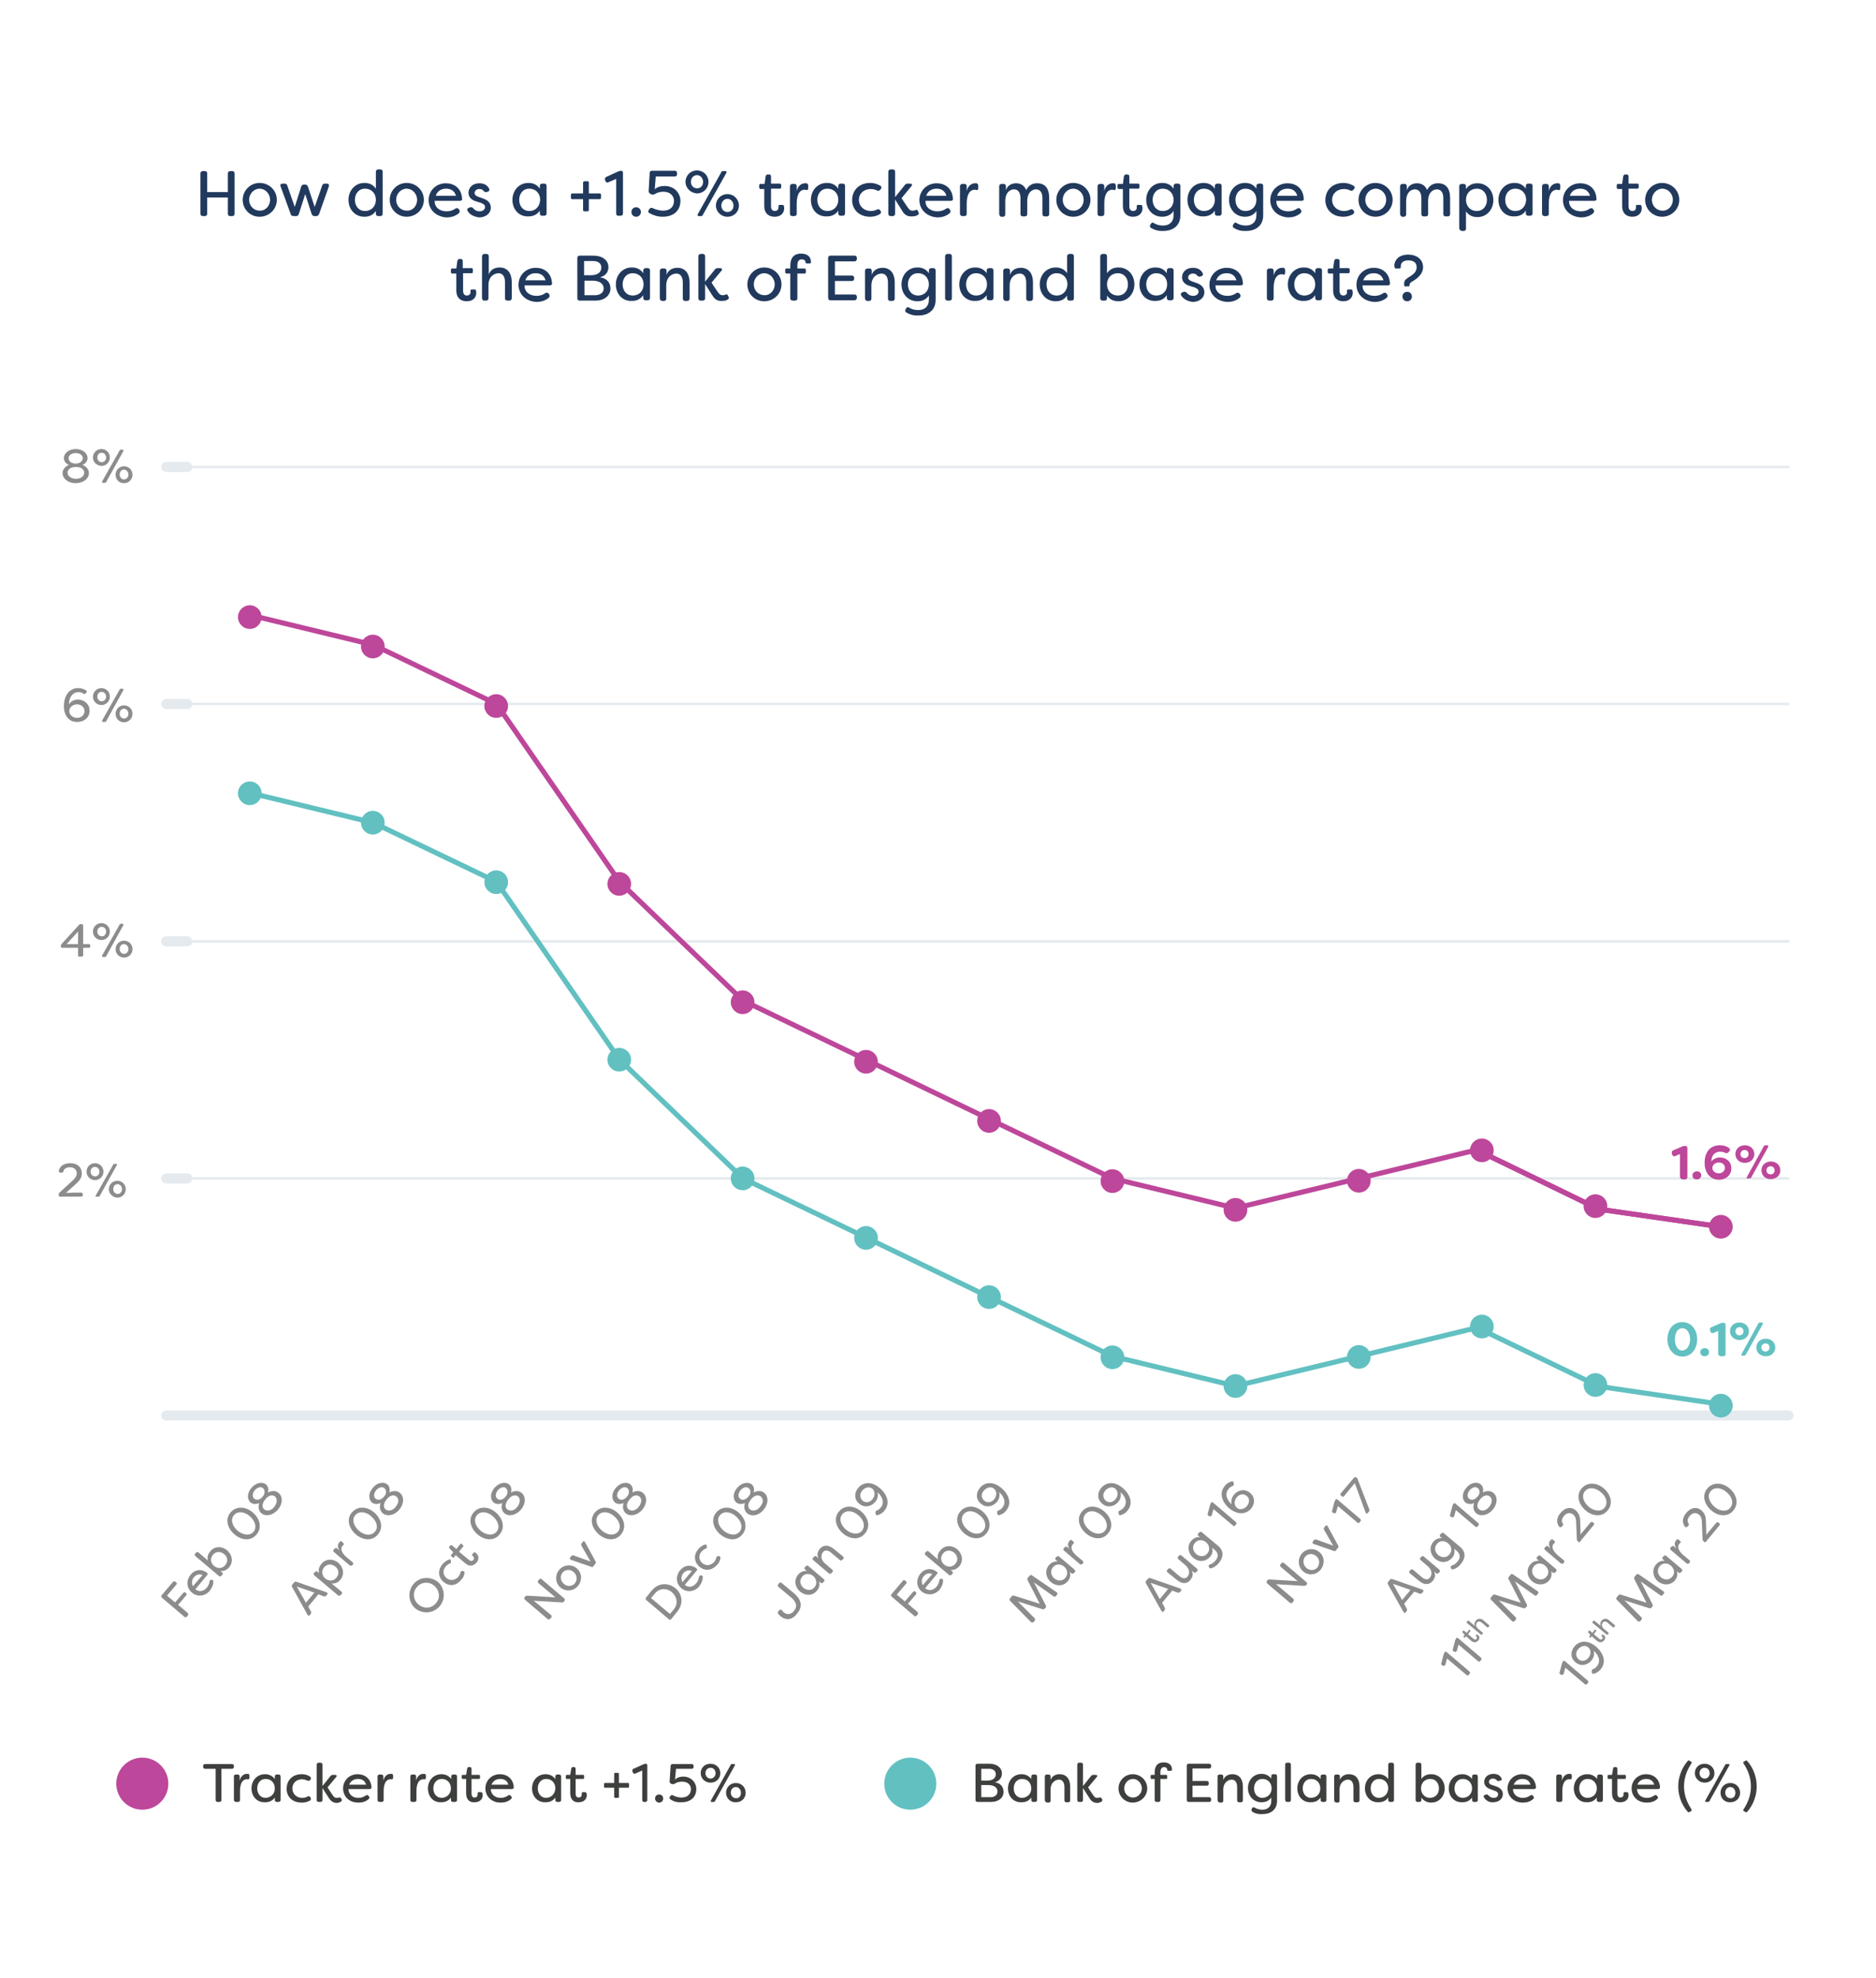 <?xml version="1.0" encoding="utf-8"?>
<svg xmlns="http://www.w3.org/2000/svg" xmlns:xlink="http://www.w3.org/1999/xlink" version="1.1" id="Layer_1" x="0px" y="0px" viewBox="0 0 555 585" style="enable-background:new 0 0 555 585;">
<style type="text/css">
	.st0{fill:#FFFFFF;}
	.st1{fill:#21395C;}
	.st2{fill:#8B8C8B;}
	.st3{fill:none;stroke:#E5EAEF;stroke-width:3;stroke-linecap:round;stroke-linejoin:round;stroke-miterlimit:10;}
	.st4{fill:none;stroke:#E5EAEF;stroke-width:0.75;stroke-linecap:round;stroke-linejoin:round;stroke-miterlimit:10;}
	.st5{fill:#BD479A;}
	.st6{fill:#62C0C1;}
	.st7{fill:none;stroke:#BD479A;stroke-width:1.5;stroke-linecap:round;stroke-miterlimit:10;}
	.st8{fill:none;stroke:#62C0C1;stroke-width:1.5;stroke-linecap:round;stroke-miterlimit:10;}
	.st9{fill:none;stroke:#DFDFDF;stroke-width:1.5;stroke-linecap:round;stroke-miterlimit:10;}
	.st10{fill:none;stroke:#000000;stroke-width:1.5;stroke-linecap:round;stroke-miterlimit:10;}
	.st11{fill:#3D403D;}
	.st12{fill:none;stroke:#DFDFDF;stroke-width:2.128;stroke-linecap:round;stroke-miterlimit:10;}
	.st13{fill:#20395C;}
	.st14{fill:none;stroke:#E5EAEF;stroke-width:2.55;stroke-linecap:round;stroke-linejoin:round;stroke-miterlimit:10;}
	.st15{fill:none;stroke:#E5EAEF;stroke-width:0.637;stroke-linecap:round;stroke-linejoin:round;stroke-miterlimit:10;}
	.st16{fill:none;stroke:#62C0C1;stroke-width:0.933;stroke-miterlimit:10;}
	.st17{fill:none;stroke:#BD479A;stroke-width:0.933;stroke-miterlimit:10;}
</style>
<rect class="st0" width="555" height="585"/>
<g>
	<path class="st1" d="M59.3,63.2V51.3c0-0.4,0.2-0.7,0.7-0.7h0.6c0.4,0,0.7,0.2,0.7,0.7v5.5h6.1v-5.5c0-0.4,0.3-0.7,0.7-0.7h0.6&#xA;		c0.4,0,0.7,0.2,0.7,0.7v11.9c0,0.4-0.2,0.7-0.7,0.7h-0.6c-0.4,0-0.7-0.2-0.7-0.7v-4.8h-6.1v4.8c0,0.4-0.2,0.7-0.7,0.7H60&#xA;		C59.5,63.9,59.3,63.6,59.3,63.2z"/>
	<path class="st1" d="M71.8,59.1c0-2.7,2.2-5,5-5c2.8,0,5.1,2.2,5.1,5c0,2.8-2.3,5-5.1,5C74,64.1,71.8,61.9,71.8,59.1z M79.9,59.1&#xA;		c0-1.8-1.4-3.3-3.1-3.3c-1.7,0-3.1,1.5-3.1,3.3c0,1.8,1.4,3.2,3.1,3.2C78.5,62.4,79.9,60.9,79.9,59.1z"/>
	<path class="st1" d="M86,63.3l-3-8.2c-0.2-0.5,0.1-0.8,0.6-0.8h0.6c0.4,0,0.7,0.2,0.8,0.6l2.2,6.3l1.9-6c0.1-0.4,0.4-0.6,0.8-0.6&#xA;		h0.4c0.4,0,0.6,0.2,0.8,0.6l2,6l2.2-6.3c0.1-0.4,0.4-0.6,0.8-0.6h0.6c0.5,0,0.7,0.3,0.6,0.8l-2.9,8.2c-0.2,0.4-0.4,0.6-0.8,0.6&#xA;		h-0.6c-0.4,0-0.6-0.2-0.8-0.6l-1.9-5.9l-1.9,5.9c-0.1,0.4-0.4,0.6-0.8,0.6h-0.6C86.3,63.9,86.1,63.7,86,63.3z"/>
	<path class="st1" d="M103.1,59.1c0-2.7,1.9-5,4.7-5c1.3,0,2.5,0.4,3.4,1.7v-5c0-0.4,0.3-0.7,0.7-0.7h0.6c0.4,0,0.7,0.2,0.7,0.7&#xA;		v12.4c0,0.4-0.2,0.7-0.7,0.7h-0.6c-0.4,0-0.7-0.2-0.7-0.7v-0.8c-0.9,1.3-2.1,1.7-3.4,1.7C105,64.1,103.1,61.9,103.1,59.1z&#xA;		 M111.2,59.1c0-1.9-1.3-3.3-3.2-3.3c-1.9,0-3,1.5-3,3.3c0,1.8,1.1,3.3,3,3.3C109.9,62.4,111.2,61,111.2,59.1z"/>
	<path class="st1" d="M115.3,59.1c0-2.7,2.2-5,5-5c2.8,0,5.1,2.2,5.1,5c0,2.8-2.3,5-5.1,5C117.6,64.1,115.3,61.9,115.3,59.1z&#xA;		 M123.4,59.1c0-1.8-1.4-3.3-3.1-3.3c-1.7,0-3.1,1.5-3.1,3.3c0,1.8,1.4,3.2,3.1,3.2C122.1,62.4,123.4,60.9,123.4,59.1z"/>
	<path class="st1" d="M126.8,59.2c0-2.8,2.2-5,5.1-5c2.4,0,4.6,1.4,4.8,4.5c0.1,0.5-0.2,0.7-0.7,0.7h-7.4c-0.1,1.8,1.4,3.1,3.5,3.1&#xA;		c0.9,0,1.8-0.2,2.6-0.8c0.4-0.2,0.7-0.2,1,0.1l0.1,0.2c0.3,0.3,0.3,0.7-0.1,1.1c-1.1,0.9-2.4,1.2-3.6,1.2&#xA;		C128.9,64.1,126.8,61.9,126.8,59.2z M134.9,57.9c-0.5-1.7-1.8-2.1-2.9-2.1c-1.1,0-2.5,0.4-3.1,2.1H134.9z"/>
	<path class="st1" d="M138.3,62.3c-0.2-0.4,0-0.7,0.5-0.9l0.4-0.1c0.4-0.1,0.6,0.1,0.9,0.4c0.4,0.5,1,0.8,1.8,0.8&#xA;		c0.9,0,1.6-0.5,1.6-1.3c0-0.6-0.5-0.9-1.2-1.2l-1.3-0.4c-1.5-0.4-2.4-1.3-2.4-2.6c0-1.6,1.3-2.8,3.2-2.8c1.2,0,2.3,0.4,2.9,1.6&#xA;		c0.2,0.4,0,0.8-0.4,0.9l-0.4,0.1c-0.4,0.1-0.6-0.1-0.9-0.4c-0.3-0.4-0.7-0.5-1.2-0.5c-0.8,0-1.4,0.5-1.4,1.2c0,0.6,0.6,0.9,1.1,1.1&#xA;		l1.4,0.5c1.8,0.6,2.3,1.7,2.3,2.7c0,1.8-1.6,2.9-3.5,2.9C140.3,64.1,138.9,63.5,138.3,62.3z"/>
	<path class="st1" d="M151.6,59.1c0-2.7,1.9-5,4.7-5c1.3,0,2.5,0.4,3.4,1.7v-0.8c0-0.4,0.3-0.7,0.7-0.7h0.6c0.4,0,0.7,0.2,0.7,0.7&#xA;		v8.1c0,0.4-0.2,0.7-0.7,0.7h-0.6c-0.4,0-0.7-0.2-0.7-0.7v-0.8c-0.9,1.3-2.1,1.7-3.4,1.7C153.5,64.1,151.6,61.9,151.6,59.1z&#xA;		 M159.8,59.1c0-1.9-1.3-3.3-3.2-3.3c-1.9,0-3,1.5-3,3.3c0,1.8,1.1,3.3,3,3.3C158.5,62.4,159.7,61,159.8,59.1z"/>
	<path class="st1" d="M172.5,62.1v-3.2h-3.2c-0.2,0-0.4-0.1-0.4-0.4v-0.9c0-0.2,0.2-0.4,0.4-0.4h3.2V54c0-0.2,0.2-0.4,0.4-0.4h0.9&#xA;		c0.3,0,0.4,0.1,0.4,0.4v3.2h3.2c0.3,0,0.4,0.2,0.4,0.4v0.9c0,0.2-0.1,0.4-0.4,0.4h-3.2v3.2c0,0.2-0.1,0.4-0.4,0.4h-0.9&#xA;		C172.6,62.5,172.5,62.3,172.5,62.1z"/>
	<path class="st1" d="M182.3,63.2V52.9l-2.3,1c-0.4,0.2-0.8,0-0.9-0.4l-0.1-0.3c-0.1-0.4,0-0.7,0.4-0.9l3.5-1.6&#xA;		c0.3-0.1,0.6-0.2,0.9-0.2c0.3,0,0.5,0.2,0.5,0.7v11.9c0,0.4-0.2,0.7-0.7,0.7H183C182.6,63.9,182.3,63.6,182.3,63.2z"/>
	<path class="st1" d="M186.8,62.7c0-0.8,0.6-1.4,1.4-1.4s1.4,0.6,1.4,1.4c0,0.8-0.6,1.4-1.4,1.4S186.8,63.5,186.8,62.7z"/>
	<path class="st1" d="M192.1,63c-0.4-0.2-0.4-0.6-0.1-1l0.2-0.3c0.3-0.3,0.6-0.3,1-0.1c0.8,0.4,2.1,0.7,2.9,0.7&#xA;		c2.3,0,3.3-1.3,3.3-2.9c0-1.3-1-2.7-3.1-2.7c-0.9,0-1.8,0.2-2.6,0.7c-0.3,0.2-0.6,0.2-1,0.1l-0.3-0.2c-0.4-0.2-0.5-0.4-0.5-0.8&#xA;		l0.3-5.3c0-0.5,0.3-0.7,0.7-0.7h6.7c0.4,0,0.7,0.2,0.7,0.7v0.3c0,0.4-0.2,0.7-0.7,0.7h-5.6l-0.3,3.8c0.7-0.7,1.8-1,2.9-1&#xA;		c2.9,0,4.7,2.1,4.7,4.4c0,2.8-1.9,4.7-5.3,4.7C194.5,64.1,193.1,63.6,192.1,63z"/>
	<path class="st1" d="M202.8,53.8c0-1.9,1.5-3.4,3.4-3.4c1.9,0,3.4,1.5,3.4,3.4c0,1.9-1.5,3.4-3.4,3.4&#xA;		C204.3,57.1,202.8,55.6,202.8,53.8z M208,53.8c0-1.1-0.8-2-1.8-2c-1,0-1.8,0.8-1.8,2c0,1.1,0.8,1.9,1.8,1.9&#xA;		C207.3,55.7,208,54.9,208,53.8z M206.4,63.4l7-12.5c0.1-0.2,0.2-0.3,0.5-0.3h0.7c0.3,0,0.4,0.2,0.3,0.5l-7,12.5&#xA;		c-0.1,0.2-0.2,0.3-0.5,0.3h-0.7C206.4,63.9,206.3,63.7,206.4,63.4z M211.8,60.8c0-1.9,1.5-3.4,3.4-3.4c1.9,0,3.4,1.5,3.4,3.4&#xA;		c0,1.9-1.5,3.3-3.4,3.3C213.3,64.1,211.8,62.6,211.8,60.8z M217,60.8c0-1.1-0.8-2-1.8-2c-1,0-1.8,0.9-1.8,2c0,1.1,0.8,1.9,1.8,1.9&#xA;		C216.3,62.7,217,61.9,217,60.8z"/>
	<path class="st1" d="M226.1,60.9v-5H225c-0.2,0-0.4-0.2-0.4-0.4v-0.7c0-0.2,0.1-0.4,0.4-0.4h1.2l0.3-2.2c0.1-0.4,0.3-0.6,0.6-0.6&#xA;		h0.4c0.4,0,0.6,0.2,0.6,0.6v2.1h2.6c0.2,0,0.4,0.1,0.4,0.4v0.7c0,0.2-0.1,0.4-0.4,0.4h-2.6V61c0,1,0.5,1.4,1.1,1.4&#xA;		c0.6,0,1.1-0.3,1.1-1c0-0.1,0-0.2,0-0.4c0-0.3,0.1-0.4,0.3-0.4h0.9c0.2,0,0.4,0.1,0.4,0.3c0.1,0.3,0.1,0.7,0.1,0.7&#xA;		c0,1.4-1,2.5-2.8,2.5C227.6,64.1,226.1,63.3,226.1,60.9z"/>
	<path class="st1" d="M233.7,63.2v-8.1c0-0.4,0.3-0.7,0.7-0.7h0.6c0.4,0,0.7,0.2,0.7,0.7v1.4c0.3-1.5,1.4-2.3,2.5-2.3l0.4,0&#xA;		c0.4,0.1,0.5,0.4,0.5,0.8v0.6c0,0.5-0.2,0.7-0.5,0.6c-0.2,0-0.3-0.1-0.5-0.1c-0.7,0-2.4,0.3-2.4,4.2v2.9c0,0.4-0.2,0.7-0.7,0.7&#xA;		h-0.6C233.9,63.9,233.7,63.6,233.7,63.2z"/>
	<path class="st1" d="M239.9,59.1c0-2.7,1.9-5,4.7-5c1.3,0,2.5,0.4,3.4,1.7v-0.8c0-0.4,0.3-0.7,0.7-0.7h0.6c0.4,0,0.7,0.2,0.7,0.7&#xA;		v8.1c0,0.4-0.2,0.7-0.7,0.7h-0.6c-0.4,0-0.7-0.2-0.7-0.7v-0.8c-0.9,1.3-2.1,1.7-3.4,1.7C241.7,64.1,239.9,61.9,239.9,59.1z&#xA;		 M248,59.1c0-1.9-1.3-3.3-3.2-3.3c-1.9,0-3,1.5-3,3.3c0,1.8,1.1,3.3,3,3.3C246.7,62.4,248,61,248,59.1z"/>
	<path class="st1" d="M252.1,59.2c0-2.8,1.9-5.1,5.4-5.1c0.8,0,1.8,0.2,2.9,0.8c0.4,0.2,0.5,0.6,0.2,1l-0.2,0.2&#xA;		c-0.3,0.4-0.6,0.4-1,0.2c-0.8-0.4-1.6-0.4-1.8-0.4c-2,0-3.5,1.3-3.5,3.2c0,1.9,1.5,3.3,3.5,3.3c0.2,0,1,0,1.8-0.4&#xA;		c0.4-0.2,0.7-0.2,1,0.2l0.1,0.2c0.3,0.4,0.1,0.8-0.5,1.1c-1,0.5-1.9,0.6-2.6,0.6C254.1,64.1,252.1,61.9,252.1,59.2z"/>
	<path class="st1" d="M266.7,62l-1.9-3v4.2c0,0.4-0.2,0.7-0.7,0.7h-0.6c-0.4,0-0.7-0.2-0.7-0.7V50.8c0-0.4,0.3-0.7,0.7-0.7h0.6&#xA;		c0.4,0,0.7,0.2,0.7,0.7v7.5l2.9-3.6c0.2-0.3,0.5-0.4,0.8-0.4h0.7c0.6,0,0.8,0.4,0.4,0.8l-2.9,3.5l1.6,2.4c0.6,0.8,0.8,1.3,1.7,1.3&#xA;		c0.2,0,0.5,0,0.9-0.2c0.3-0.1,0.4-0.1,0.6,0.2l0.3,0.6c0.1,0.2,0,0.6-0.5,0.8c-0.6,0.3-1.3,0.3-1.5,0.3&#xA;		C267.9,64.1,267.2,62.9,266.7,62z"/>
	<path class="st1" d="M272,59.2c0-2.8,2.2-5,5.1-5c2.4,0,4.6,1.4,4.8,4.5c0.1,0.5-0.2,0.7-0.7,0.7h-7.4c-0.1,1.8,1.4,3.1,3.5,3.1&#xA;		c0.9,0,1.8-0.2,2.6-0.8c0.4-0.2,0.7-0.2,1,0.1l0.1,0.2c0.3,0.3,0.3,0.7-0.1,1.1c-1.1,0.9-2.4,1.2-3.6,1.2&#xA;		C274.1,64.1,272,61.9,272,59.2z M280,57.9c-0.5-1.7-1.8-2.1-2.9-2.1c-1.1,0-2.5,0.4-3.1,2.1H280z"/>
	<path class="st1" d="M284,63.2v-8.1c0-0.4,0.3-0.7,0.7-0.7h0.6c0.4,0,0.7,0.2,0.7,0.7v1.4c0.3-1.5,1.4-2.3,2.5-2.3l0.4,0&#xA;		c0.4,0.1,0.5,0.4,0.5,0.8v0.6c0,0.5-0.2,0.7-0.5,0.6c-0.2,0-0.3-0.1-0.5-0.1c-0.7,0-2.4,0.3-2.4,4.2v2.9c0,0.4-0.2,0.7-0.7,0.7&#xA;		h-0.6C284.3,63.9,284,63.6,284,63.2z"/>
	<path class="st1" d="M295.6,63.2v-8.1c0-0.4,0.3-0.7,0.7-0.7h0.6c0.4,0,0.7,0.2,0.7,0.7v1.2c0.4-1.4,1.6-2.1,3-2.1&#xA;		c0.9,0,2.3,0.3,3,2c0.8-1.6,2.1-2,3.2-2c2.3,0,3.6,1.4,3.6,4.4v4.7c0,0.4-0.2,0.7-0.7,0.7h-0.6c-0.4,0-0.7-0.2-0.7-0.7v-4.7&#xA;		c0-1.9-0.9-2.6-1.9-2.6c-0.9,0-2.5,0.6-2.6,3.3v4c0,0.4-0.2,0.7-0.7,0.7h-0.6c-0.4,0-0.7-0.2-0.7-0.7v-4.7c0-1.9-0.9-2.6-1.9-2.6&#xA;		c-1,0-2.6,0.7-2.6,3.6v3.8c0,0.4-0.2,0.7-0.7,0.7h-0.6C295.8,63.9,295.6,63.6,295.6,63.2z"/>
	<path class="st1" d="M312.5,59.1c0-2.7,2.2-5,5-5c2.8,0,5.1,2.2,5.1,5c0,2.8-2.3,5-5.1,5C314.7,64.1,312.5,61.9,312.5,59.1z&#xA;		 M320.6,59.1c0-1.8-1.4-3.3-3.1-3.3c-1.7,0-3.1,1.5-3.1,3.3c0,1.8,1.4,3.2,3.1,3.2C319.2,62.4,320.6,60.9,320.6,59.1z"/>
	<path class="st1" d="M324.7,63.2v-8.1c0-0.4,0.3-0.7,0.7-0.7h0.6c0.4,0,0.7,0.2,0.7,0.7v1.4c0.3-1.5,1.4-2.3,2.5-2.3l0.4,0&#xA;		c0.4,0.1,0.5,0.4,0.5,0.8v0.6c0,0.5-0.2,0.7-0.5,0.6c-0.2,0-0.3-0.1-0.5-0.1c-0.7,0-2.4,0.3-2.4,4.2v2.9c0,0.4-0.2,0.7-0.7,0.7&#xA;		h-0.6C324.9,63.9,324.7,63.6,324.7,63.2z"/>
	<path class="st1" d="M332.2,60.9v-5H331c-0.2,0-0.4-0.2-0.4-0.4v-0.7c0-0.2,0.1-0.4,0.4-0.4h1.2l0.3-2.2c0.1-0.4,0.3-0.6,0.6-0.6&#xA;		h0.4c0.4,0,0.6,0.2,0.6,0.6v2.1h2.6c0.2,0,0.4,0.1,0.4,0.4v0.7c0,0.2-0.1,0.4-0.4,0.4h-2.6V61c0,1,0.5,1.4,1.1,1.4&#xA;		c0.6,0,1.1-0.3,1.1-1c0-0.1,0-0.2,0-0.4c0-0.3,0.1-0.4,0.3-0.4h0.9c0.2,0,0.4,0.1,0.4,0.3c0.1,0.3,0.1,0.7,0.1,0.7&#xA;		c0,1.4-1,2.5-2.8,2.5C333.7,64.1,332.2,63.3,332.2,60.9z"/>
	<path class="st1" d="M340.5,67.4c-0.3-0.2-0.4-0.6-0.2-0.9l0.2-0.3c0.2-0.4,0.5-0.5,0.9-0.2c0.8,0.5,1.7,0.7,2.7,0.7&#xA;		c1.8,0,3.1-1,3.1-3.1v-1.2c-0.9,1.3-2.1,1.7-3.4,1.7c-2.8,0-4.7-2.2-4.7-5c0-2.7,1.9-5,4.7-5c1.3,0,2.5,0.4,3.4,1.7V55&#xA;		c0-0.4,0.3-0.7,0.7-0.7h0.6c0.4,0,0.7,0.2,0.7,0.7v8.7c0,3.2-2.4,4.6-5,4.6C342.5,68.4,341.4,67.9,340.5,67.4z M347.2,59.1&#xA;		c0-1.9-1.3-3.3-3.2-3.3c-1.9,0-3,1.5-3,3.3c0,1.8,1.1,3.3,3,3.3C345.9,62.4,347.2,61,347.2,59.1z"/>
	<path class="st1" d="M351.3,59.1c0-2.7,1.9-5,4.7-5c1.3,0,2.5,0.4,3.4,1.7v-0.8c0-0.4,0.3-0.7,0.7-0.7h0.6c0.4,0,0.7,0.2,0.7,0.7&#xA;		v8.1c0,0.4-0.2,0.7-0.7,0.7h-0.6c-0.4,0-0.7-0.2-0.7-0.7v-0.8c-0.9,1.3-2.1,1.7-3.4,1.7C353.2,64.1,351.3,61.9,351.3,59.1z&#xA;		 M359.4,59.1c0-1.9-1.3-3.3-3.2-3.3c-1.9,0-3,1.5-3,3.3c0,1.8,1.1,3.3,3,3.3C358.1,62.4,359.4,61,359.4,59.1z"/>
	<path class="st1" d="M365,67.4c-0.3-0.2-0.4-0.6-0.2-0.9l0.2-0.3c0.2-0.4,0.5-0.5,0.9-0.2c0.8,0.5,1.7,0.7,2.7,0.7&#xA;		c1.8,0,3.1-1,3.1-3.1v-1.2c-0.9,1.3-2.1,1.7-3.4,1.7c-2.8,0-4.7-2.2-4.7-5c0-2.7,1.9-5,4.7-5c1.3,0,2.5,0.4,3.4,1.7V55&#xA;		c0-0.4,0.3-0.7,0.7-0.7h0.6c0.4,0,0.7,0.2,0.7,0.7v8.7c0,3.2-2.4,4.6-5,4.6C366.9,68.4,365.9,67.9,365,67.4z M371.7,59.1&#xA;		c0-1.9-1.3-3.3-3.2-3.3c-1.9,0-3,1.5-3,3.3c0,1.8,1.1,3.3,3,3.3C370.4,62.4,371.7,61,371.7,59.1z"/>
	<path class="st1" d="M375.8,59.2c0-2.8,2.2-5,5.1-5c2.4,0,4.6,1.4,4.8,4.5c0.1,0.5-0.2,0.7-0.7,0.7h-7.4c-0.1,1.8,1.4,3.1,3.5,3.1&#xA;		c0.9,0,1.8-0.2,2.6-0.8c0.4-0.2,0.7-0.2,1,0.1l0.1,0.2c0.3,0.3,0.3,0.7-0.1,1.1c-1.1,0.9-2.4,1.2-3.6,1.2&#xA;		C377.8,64.1,375.8,61.9,375.8,59.2z M383.8,57.9c-0.5-1.7-1.8-2.1-2.9-2.1c-1.1,0-2.5,0.4-3.1,2.1H383.8z"/>
	<path class="st1" d="M392.1,59.2c0-2.8,1.9-5.1,5.4-5.1c0.8,0,1.8,0.2,2.9,0.8c0.4,0.2,0.5,0.6,0.2,1l-0.2,0.2&#xA;		c-0.3,0.4-0.6,0.4-1,0.2c-0.8-0.4-1.6-0.4-1.8-0.4c-2,0-3.5,1.3-3.5,3.2c0,1.9,1.5,3.3,3.5,3.3c0.2,0,1,0,1.8-0.4&#xA;		c0.4-0.2,0.7-0.2,1,0.2l0.1,0.2c0.3,0.4,0.1,0.8-0.5,1.1c-1,0.5-1.9,0.6-2.6,0.6C394.1,64.1,392.1,61.9,392.1,59.2z"/>
	<path class="st1" d="M401.9,59.1c0-2.7,2.2-5,5-5c2.8,0,5.1,2.2,5.1,5c0,2.8-2.3,5-5.1,5C404.2,64.1,401.9,61.9,401.9,59.1z&#xA;		 M410.1,59.1c0-1.8-1.4-3.3-3.1-3.3c-1.7,0-3.1,1.5-3.1,3.3c0,1.8,1.4,3.2,3.1,3.2C408.7,62.4,410.1,60.9,410.1,59.1z"/>
	<path class="st1" d="M414.2,63.2v-8.1c0-0.4,0.3-0.7,0.7-0.7h0.6c0.4,0,0.7,0.2,0.7,0.7v1.2c0.4-1.4,1.6-2.1,3-2.1&#xA;		c0.9,0,2.3,0.3,3,2c0.8-1.6,2.1-2,3.2-2c2.3,0,3.6,1.4,3.6,4.4v4.7c0,0.4-0.2,0.7-0.7,0.7h-0.6c-0.4,0-0.7-0.2-0.7-0.7v-4.7&#xA;		c0-1.9-0.9-2.6-1.9-2.6c-0.9,0-2.5,0.6-2.6,3.3v4c0,0.4-0.2,0.7-0.7,0.7h-0.6c-0.4,0-0.7-0.2-0.7-0.7v-4.7c0-1.9-0.9-2.6-1.9-2.6&#xA;		c-1,0-2.6,0.7-2.6,3.6v3.8c0,0.4-0.2,0.7-0.7,0.7h-0.6C414.4,63.9,414.2,63.6,414.2,63.2z"/>
	<path class="st1" d="M431.7,67.5V55.1c0-0.4,0.3-0.7,0.7-0.7h0.6c0.4,0,0.7,0.2,0.7,0.7v0.8c0.9-1.3,2.1-1.7,3.4-1.7&#xA;		c2.8,0,4.7,2.2,4.7,5c0,2.7-1.9,5-4.7,5c-1.3,0-2.5-0.4-3.4-1.7v5.1c0,0.4-0.2,0.7-0.7,0.7h-0.6C432,68.1,431.7,67.9,431.7,67.5z&#xA;		 M439.9,59.1c0-1.8-1.1-3.3-3-3.3c-1.9,0-3.2,1.4-3.2,3.3c0,1.9,1.3,3.3,3.2,3.3C438.8,62.4,439.9,60.9,439.9,59.1z"/>
	<path class="st1" d="M443.3,59.1c0-2.7,1.9-5,4.7-5c1.3,0,2.5,0.4,3.4,1.7v-0.8c0-0.4,0.3-0.7,0.7-0.7h0.6c0.4,0,0.7,0.2,0.7,0.7&#xA;		v8.1c0,0.4-0.2,0.7-0.7,0.7h-0.6c-0.4,0-0.7-0.2-0.7-0.7v-0.8c-0.9,1.3-2.1,1.7-3.4,1.7C445.2,64.1,443.3,61.9,443.3,59.1z&#xA;		 M451.5,59.1c0-1.9-1.3-3.3-3.2-3.3c-1.9,0-3,1.5-3,3.3c0,1.8,1.1,3.3,3,3.3C450.2,62.4,451.4,61,451.5,59.1z"/>
	<path class="st1" d="M456.2,63.2v-8.1c0-0.4,0.3-0.7,0.7-0.7h0.6c0.4,0,0.7,0.2,0.7,0.7v1.4c0.3-1.5,1.4-2.3,2.5-2.3l0.4,0&#xA;		c0.4,0.1,0.5,0.4,0.5,0.8v0.6c0,0.5-0.2,0.7-0.5,0.6c-0.2,0-0.3-0.1-0.5-0.1c-0.7,0-2.4,0.3-2.4,4.2v2.9c0,0.4-0.2,0.7-0.7,0.7&#xA;		h-0.6C456.5,63.9,456.2,63.6,456.2,63.2z"/>
	<path class="st1" d="M462.4,59.2c0-2.8,2.2-5,5.1-5c2.4,0,4.6,1.4,4.8,4.5c0.1,0.5-0.2,0.7-0.7,0.7h-7.4c-0.1,1.8,1.4,3.1,3.5,3.1&#xA;		c0.9,0,1.8-0.2,2.6-0.8c0.4-0.2,0.7-0.2,1,0.1l0.1,0.2c0.3,0.3,0.3,0.7-0.1,1.1c-1.1,0.9-2.4,1.2-3.6,1.2&#xA;		C464.4,64.1,462.4,61.9,462.4,59.2z M470.4,57.9c-0.5-1.7-1.8-2.1-2.9-2.1c-1.1,0-2.5,0.4-3.1,2.1H470.4z"/>
	<path class="st1" d="M479.9,60.9v-5h-1.2c-0.2,0-0.4-0.2-0.4-0.4v-0.7c0-0.2,0.1-0.4,0.4-0.4h1.2l0.3-2.2c0.1-0.4,0.3-0.6,0.6-0.6&#xA;		h0.4c0.4,0,0.6,0.2,0.6,0.6v2.1h2.6c0.2,0,0.4,0.1,0.4,0.4v0.7c0,0.2-0.1,0.4-0.4,0.4h-2.6V61c0,1,0.5,1.4,1.1,1.4&#xA;		c0.6,0,1.1-0.3,1.1-1c0-0.1,0-0.2,0-0.4c0-0.3,0.1-0.4,0.3-0.4h0.9c0.2,0,0.4,0.1,0.4,0.3c0.1,0.3,0.1,0.7,0.1,0.7&#xA;		c0,1.4-1,2.5-2.8,2.5C481.4,64.1,479.9,63.3,479.9,60.9z"/>
	<path class="st1" d="M486.7,59.1c0-2.7,2.2-5,5-5c2.8,0,5.1,2.2,5.1,5c0,2.8-2.3,5-5.1,5C489,64.1,486.7,61.9,486.7,59.1z&#xA;		 M494.9,59.1c0-1.8-1.4-3.3-3.1-3.3c-1.7,0-3.1,1.5-3.1,3.3c0,1.8,1.4,3.2,3.1,3.2C493.5,62.4,494.9,60.9,494.9,59.1z"/>
	<path class="st1" d="M135,85.9v-5h-1.2c-0.2,0-0.4-0.2-0.4-0.4v-0.7c0-0.2,0.1-0.4,0.4-0.4h1.2l0.3-2.2c0.1-0.4,0.3-0.6,0.6-0.6&#xA;		h0.4c0.4,0,0.6,0.2,0.6,0.6v2.1h2.6c0.2,0,0.4,0.1,0.4,0.4v0.7c0,0.2-0.1,0.4-0.4,0.4H137V86c0,1,0.5,1.4,1.1,1.4&#xA;		c0.6,0,1.1-0.3,1.1-1c0-0.1,0-0.2,0-0.4c0-0.3,0.1-0.4,0.3-0.4h0.9c0.2,0,0.4,0.1,0.4,0.3c0.1,0.3,0.1,0.7,0.1,0.7&#xA;		c0,1.4-1,2.5-2.8,2.5C136.5,89.1,135,88.3,135,85.9z"/>
	<path class="st1" d="M142.6,88.2V75.8c0-0.4,0.3-0.7,0.7-0.7h0.6c0.4,0,0.7,0.2,0.7,0.7v5.4c0.4-1.3,1.6-2.1,3.2-2.1&#xA;		c2.1,0,3.6,1.4,3.6,4.4v4.7c0,0.4-0.3,0.7-0.7,0.7h-0.6c-0.4,0-0.7-0.2-0.7-0.7v-4.7c0-2-0.9-2.7-1.9-2.7c-1,0-3,0.7-3,3.6v3.8&#xA;		c0,0.4-0.2,0.7-0.7,0.7h-0.6C142.9,88.9,142.6,88.6,142.6,88.2z"/>
	<path class="st1" d="M153.4,84.2c0-2.8,2.2-5,5.1-5c2.4,0,4.6,1.4,4.8,4.5c0.1,0.5-0.2,0.7-0.7,0.7h-7.4c-0.1,1.8,1.4,3.1,3.5,3.1&#xA;		c0.9,0,1.8-0.2,2.6-0.8c0.4-0.2,0.7-0.2,1,0.1l0.1,0.2c0.3,0.3,0.3,0.7-0.1,1.1c-1.1,0.9-2.4,1.2-3.6,1.2&#xA;		C155.4,89.1,153.4,86.9,153.4,84.2z M161.4,82.9c-0.5-1.7-1.8-2.1-2.9-2.1c-1.1,0-2.5,0.4-3.1,2.1H161.4z"/>
	<path class="st1" d="M180.6,85.3c0,2.1-1.8,3.6-4.4,3.6h-4.7c-0.4,0-0.7-0.2-0.7-0.7V76.3c0-0.4,0.2-0.7,0.7-0.7h4.1&#xA;		c2.5,0,4.4,1.3,4.4,3.4c0,1.4-0.8,2.6-2.5,3C179.6,82.3,180.6,83.7,180.6,85.3z M172.8,77.2v4.2h2c2.3,0,3.1-1.1,3.1-2.3&#xA;		c0-1.3-1.1-1.9-2.4-1.9H172.8z M178.6,85.3c0-1.2-1-2.3-3.3-2.3h-2.4v4.3h3.4C177.6,87.2,178.6,86.5,178.6,85.3z"/>
	<path class="st1" d="M182.2,84.1c0-2.7,1.9-5,4.7-5c1.3,0,2.5,0.4,3.4,1.7v-0.8c0-0.4,0.3-0.7,0.7-0.7h0.6c0.4,0,0.7,0.2,0.7,0.7&#xA;		v8.1c0,0.4-0.2,0.7-0.7,0.7H191c-0.4,0-0.7-0.2-0.7-0.7v-0.8c-0.9,1.3-2.1,1.7-3.4,1.7C184.1,89.1,182.2,86.9,182.2,84.1z&#xA;		 M190.4,84.1c0-1.9-1.3-3.3-3.2-3.3c-1.9,0-3,1.5-3,3.3c0,1.8,1.1,3.3,3,3.3C189.1,87.4,190.4,86,190.4,84.1z"/>
	<path class="st1" d="M195.2,88.2v-8.1c0-0.4,0.3-0.7,0.7-0.7h0.6c0.4,0,0.7,0.2,0.7,0.7v1.2c0.4-1.3,1.6-2.1,3.2-2.1&#xA;		c2.1,0,3.6,1.4,3.6,4.4v4.7c0,0.4-0.3,0.7-0.7,0.7h-0.6c-0.4,0-0.7-0.2-0.7-0.7v-4.7c0-2-0.9-2.7-1.9-2.7c-1,0-3,0.7-3,3.6v3.8&#xA;		c0,0.4-0.2,0.7-0.7,0.7h-0.6C195.4,88.9,195.2,88.6,195.2,88.2z"/>
	<path class="st1" d="M210.5,87l-1.9-3v4.2c0,0.4-0.2,0.7-0.7,0.7h-0.6c-0.4,0-0.7-0.2-0.7-0.7V75.8c0-0.4,0.3-0.7,0.7-0.7h0.6&#xA;		c0.4,0,0.7,0.2,0.7,0.7v7.5l2.9-3.6c0.2-0.3,0.5-0.4,0.8-0.4h0.7c0.6,0,0.8,0.4,0.4,0.8l-2.9,3.5l1.6,2.4c0.6,0.8,0.8,1.3,1.7,1.3&#xA;		c0.2,0,0.5,0,0.9-0.2c0.3-0.1,0.4-0.1,0.6,0.2l0.3,0.6c0.1,0.2,0,0.6-0.5,0.8c-0.6,0.3-1.3,0.3-1.5,0.3&#xA;		C211.7,89.1,211.1,87.9,210.5,87z"/>
	<path class="st1" d="M221.1,84.1c0-2.7,2.2-5,5-5c2.8,0,5.1,2.2,5.1,5c0,2.8-2.3,5-5.1,5C223.3,89.1,221.1,86.9,221.1,84.1z&#xA;		 M229.2,84.1c0-1.8-1.4-3.3-3.1-3.3c-1.7,0-3.1,1.5-3.1,3.3c0,1.8,1.4,3.2,3.1,3.2C227.8,87.4,229.2,85.9,229.2,84.1z"/>
	<path class="st1" d="M233.8,88.2v-7.3h-1.1c-0.2,0-0.4-0.2-0.4-0.4v-0.7c0-0.2,0.1-0.4,0.4-0.4h1.1v-0.7c0-3.1,1.7-3.7,3.2-3.7&#xA;		c1.9,0,2.9,1,2.9,2.4c0,0.1,0,0.2,0,0.3c0,0.1-0.2,0.2-0.3,0.2h-0.9c-0.2,0-0.4-0.1-0.4-0.3v-0.1c0-0.5-0.5-0.8-1.1-0.8&#xA;		c-0.9,0-1.3,0.7-1.3,1.7v1h2.1c0.2,0,0.4,0.2,0.4,0.4v0.7c0,0.2-0.1,0.4-0.4,0.4h-2.1v7.3c0,0.4-0.2,0.7-0.7,0.7h-0.6&#xA;		C234,88.9,233.8,88.6,233.8,88.2z"/>
	<path class="st1" d="M247,77.2v4.3h5c0.4,0,0.7,0.2,0.7,0.7v0.2c0,0.4-0.2,0.7-0.7,0.7h-5v4h5.8c0.4,0,0.7,0.2,0.7,0.7v0.3&#xA;		c0,0.4-0.3,0.7-0.7,0.7h-7.1c-0.4,0-0.7-0.2-0.7-0.7V76.3c0-0.4,0.2-0.7,0.7-0.7h7.1c0.4,0,0.7,0.2,0.7,0.7v0.3&#xA;		c0,0.4-0.3,0.7-0.7,0.7H247z"/>
	<path class="st1" d="M255.9,88.2v-8.1c0-0.4,0.3-0.7,0.7-0.7h0.6c0.4,0,0.7,0.2,0.7,0.7v1.2c0.4-1.3,1.6-2.1,3.2-2.1&#xA;		c2.1,0,3.6,1.4,3.6,4.4v4.7c0,0.4-0.3,0.7-0.7,0.7h-0.6c-0.4,0-0.7-0.2-0.7-0.7v-4.7c0-2-0.9-2.7-1.9-2.7c-1,0-3,0.7-3,3.6v3.8&#xA;		c0,0.4-0.2,0.7-0.7,0.7h-0.6C256.1,88.9,255.9,88.6,255.9,88.2z"/>
	<path class="st1" d="M268.1,92.4c-0.3-0.2-0.4-0.6-0.2-0.9l0.2-0.3c0.2-0.4,0.5-0.5,0.9-0.2c0.8,0.5,1.7,0.7,2.7,0.7&#xA;		c1.8,0,3.1-1,3.1-3.1v-1.2c-0.9,1.3-2.1,1.7-3.4,1.7c-2.8,0-4.7-2.2-4.7-5c0-2.7,1.9-5,4.7-5c1.3,0,2.5,0.4,3.4,1.7V80&#xA;		c0-0.4,0.3-0.7,0.7-0.7h0.6c0.4,0,0.7,0.2,0.7,0.7v8.7c0,3.2-2.4,4.6-5,4.6C270.1,93.4,269,92.9,268.1,92.4z M274.8,84.1&#xA;		c0-1.9-1.3-3.3-3.2-3.3c-1.9,0-3,1.5-3,3.3c0,1.8,1.1,3.3,3,3.3C273.5,87.4,274.8,86,274.8,84.1z"/>
	<path class="st1" d="M279.6,88.2V75.8c0-0.4,0.3-0.7,0.7-0.7h0.6c0.4,0,0.7,0.2,0.7,0.7v12.4c0,0.4-0.2,0.7-0.7,0.7h-0.6&#xA;		C279.9,88.9,279.6,88.6,279.6,88.2z"/>
	<path class="st1" d="M283.8,84.1c0-2.7,1.9-5,4.7-5c1.3,0,2.5,0.4,3.4,1.7v-0.8c0-0.4,0.3-0.7,0.7-0.7h0.6c0.4,0,0.7,0.2,0.7,0.7&#xA;		v8.1c0,0.4-0.2,0.7-0.7,0.7h-0.6c-0.4,0-0.7-0.2-0.7-0.7v-0.8c-0.9,1.3-2.1,1.7-3.4,1.7C285.7,89.1,283.8,86.9,283.8,84.1z&#xA;		 M292,84.1c0-1.9-1.3-3.3-3.2-3.3c-1.9,0-3,1.5-3,3.3c0,1.8,1.1,3.3,3,3.3C290.7,87.4,292,86,292,84.1z"/>
	<path class="st1" d="M296.8,88.2v-8.1c0-0.4,0.3-0.7,0.7-0.7h0.6c0.4,0,0.7,0.2,0.7,0.7v1.2c0.4-1.3,1.6-2.1,3.2-2.1&#xA;		c2.1,0,3.6,1.4,3.6,4.4v4.7c0,0.4-0.3,0.7-0.7,0.7h-0.6c-0.4,0-0.7-0.2-0.7-0.7v-4.7c0-2-0.9-2.7-1.9-2.7c-1,0-3,0.7-3,3.6v3.8&#xA;		c0,0.4-0.2,0.7-0.7,0.7h-0.6C297.1,88.9,296.8,88.6,296.8,88.2z"/>
	<path class="st1" d="M307.6,84.1c0-2.7,1.9-5,4.7-5c1.3,0,2.5,0.4,3.4,1.7v-5c0-0.4,0.3-0.7,0.7-0.7h0.6c0.4,0,0.7,0.2,0.7,0.7&#xA;		v12.4c0,0.4-0.2,0.7-0.7,0.7h-0.6c-0.4,0-0.7-0.2-0.7-0.7v-0.8c-0.9,1.3-2.1,1.7-3.4,1.7C309.5,89.1,307.6,86.9,307.6,84.1z&#xA;		 M315.8,84.1c0-1.9-1.3-3.3-3.2-3.3c-1.9,0-3,1.5-3,3.3c0,1.8,1.1,3.3,3,3.3C314.5,87.4,315.7,86,315.8,84.1z"/>
	<path class="st1" d="M327.5,87.4v0.8c0,0.4-0.2,0.7-0.7,0.7h-0.6c-0.4,0-0.7-0.2-0.7-0.7V75.8c0-0.4,0.3-0.7,0.7-0.7h0.6&#xA;		c0.4,0,0.7,0.2,0.7,0.7v5c0.9-1.3,2.1-1.7,3.4-1.7c2.8,0,4.7,2.2,4.7,5c0,2.7-1.9,5-4.7,5C329.6,89.1,328.4,88.7,327.5,87.4z&#xA;		 M333.7,84.1c0-1.8-1.1-3.3-3-3.3c-1.9,0-3.2,1.4-3.2,3.3c0,1.9,1.3,3.3,3.2,3.3C332.6,87.4,333.7,85.9,333.7,84.1z"/>
	<path class="st1" d="M337.1,84.1c0-2.7,1.9-5,4.7-5c1.3,0,2.5,0.4,3.4,1.7v-0.8c0-0.4,0.3-0.7,0.7-0.7h0.6c0.4,0,0.7,0.2,0.7,0.7&#xA;		v8.1c0,0.4-0.2,0.7-0.7,0.7h-0.6c-0.4,0-0.7-0.2-0.7-0.7v-0.8c-0.9,1.3-2.1,1.7-3.4,1.7C339,89.1,337.1,86.9,337.1,84.1z&#xA;		 M345.3,84.1c0-1.9-1.3-3.3-3.2-3.3c-1.9,0-3,1.5-3,3.3c0,1.8,1.1,3.3,3,3.3C344,87.4,345.3,86,345.3,84.1z"/>
	<path class="st1" d="M349.4,87.3c-0.2-0.4,0-0.7,0.5-0.9l0.4-0.1c0.4-0.1,0.6,0.1,0.9,0.4c0.4,0.5,1,0.8,1.8,0.8&#xA;		c0.9,0,1.6-0.5,1.6-1.3c0-0.6-0.5-0.9-1.2-1.2l-1.3-0.4c-1.5-0.4-2.4-1.3-2.4-2.6c0-1.6,1.3-2.8,3.2-2.8c1.2,0,2.3,0.4,2.9,1.6&#xA;		c0.2,0.4,0,0.8-0.4,0.9l-0.4,0.1c-0.4,0.1-0.6-0.1-0.9-0.4c-0.3-0.4-0.7-0.5-1.2-0.5c-0.8,0-1.4,0.5-1.4,1.2c0,0.6,0.6,0.9,1.1,1.1&#xA;		l1.4,0.5c1.8,0.6,2.3,1.7,2.3,2.7c0,1.8-1.6,2.9-3.5,2.9C351.4,89.1,350.1,88.5,349.4,87.3z"/>
	<path class="st1" d="M357.8,84.2c0-2.8,2.2-5,5.1-5c2.4,0,4.6,1.4,4.8,4.5c0.1,0.5-0.2,0.7-0.7,0.7h-7.4c-0.1,1.8,1.4,3.1,3.5,3.1&#xA;		c0.9,0,1.8-0.2,2.6-0.8c0.4-0.2,0.7-0.2,1,0.1l0.1,0.2c0.3,0.3,0.3,0.7-0.1,1.1c-1.1,0.9-2.4,1.2-3.6,1.2&#xA;		C359.8,89.1,357.8,86.9,357.8,84.2z M365.8,82.9c-0.5-1.7-1.8-2.1-2.9-2.1c-1.1,0-2.5,0.4-3.1,2.1H365.8z"/>
	<path class="st1" d="M374.8,88.2v-8.1c0-0.4,0.3-0.7,0.7-0.7h0.6c0.4,0,0.7,0.2,0.7,0.7v1.4c0.3-1.5,1.4-2.3,2.5-2.3l0.4,0&#xA;		c0.4,0.1,0.5,0.4,0.5,0.8v0.6c0,0.5-0.2,0.7-0.5,0.6c-0.2,0-0.3-0.1-0.5-0.1c-0.7,0-2.4,0.3-2.4,4.2v2.9c0,0.4-0.2,0.7-0.7,0.7&#xA;		h-0.6C375.1,88.9,374.8,88.6,374.8,88.2z"/>
	<path class="st1" d="M381,84.1c0-2.7,1.9-5,4.7-5c1.3,0,2.5,0.4,3.4,1.7v-0.8c0-0.4,0.3-0.7,0.7-0.7h0.6c0.4,0,0.7,0.2,0.7,0.7v8.1&#xA;		c0,0.4-0.2,0.7-0.7,0.7h-0.6c-0.4,0-0.7-0.2-0.7-0.7v-0.8c-0.9,1.3-2.1,1.7-3.4,1.7C382.9,89.1,381,86.9,381,84.1z M389.1,84.1&#xA;		c0-1.9-1.3-3.3-3.2-3.3c-1.9,0-3,1.5-3,3.3c0,1.8,1.1,3.3,3,3.3C387.8,87.4,389.1,86,389.1,84.1z"/>
	<path class="st1" d="M394.4,85.9v-5h-1.2c-0.2,0-0.4-0.2-0.4-0.4v-0.7c0-0.2,0.1-0.4,0.4-0.4h1.2l0.3-2.2c0.1-0.4,0.3-0.6,0.6-0.6&#xA;		h0.4c0.4,0,0.6,0.2,0.6,0.6v2.1h2.6c0.2,0,0.4,0.1,0.4,0.4v0.7c0,0.2-0.1,0.4-0.4,0.4h-2.6V86c0,1,0.5,1.4,1.1,1.4&#xA;		c0.6,0,1.1-0.3,1.1-1c0-0.1,0-0.2,0-0.4c0-0.3,0.1-0.4,0.3-0.4h0.9c0.2,0,0.4,0.1,0.4,0.3c0.1,0.3,0.1,0.7,0.1,0.7&#xA;		c0,1.4-1,2.5-2.8,2.5C395.9,89.1,394.4,88.3,394.4,85.9z"/>
	<path class="st1" d="M401.3,84.2c0-2.8,2.2-5,5.1-5c2.4,0,4.6,1.4,4.8,4.5c0.1,0.5-0.2,0.7-0.7,0.7h-7.4c-0.1,1.8,1.4,3.1,3.5,3.1&#xA;		c0.9,0,1.8-0.2,2.6-0.8c0.4-0.2,0.7-0.2,1,0.1l0.1,0.2c0.3,0.3,0.3,0.7-0.1,1.1c-1.1,0.9-2.4,1.2-3.6,1.2&#xA;		C403.3,89.1,401.3,86.9,401.3,84.2z M409.3,82.9c-0.5-1.7-1.8-2.1-2.9-2.1c-1.1,0-2.5,0.4-3.1,2.1H409.3z"/>
	<path class="st1" d="M415.4,84.3v-0.2c0-1.1,0.2-1.3,1.2-2c1.8-1.1,2.5-1.8,2.5-3.1s-0.9-2-2.5-2c-1.3,0-2.2,0.6-2.2,1.8V79&#xA;		c0,0.3-0.1,0.4-0.4,0.4h-1c-0.2,0-0.4-0.1-0.4-0.3c0-0.2-0.1-0.3-0.1-0.6c0-1.3,1.1-3.2,4.1-3.2c2.5,0,4.4,1.4,4.4,3.7&#xA;		c0,2.5-2.6,3.9-3.6,4.5c-0.2,0.2-0.3,0.3-0.4,0.7v0.2c0,0.2-0.1,0.3-0.4,0.3h-1C415.6,84.7,415.4,84.6,415.4,84.3z M414.9,87.7&#xA;		c0-0.8,0.6-1.4,1.4-1.4c0.8,0,1.4,0.6,1.4,1.4c0,0.8-0.6,1.4-1.4,1.4C415.5,89.1,414.9,88.5,414.9,87.7z"/>
</g>
<g>
	<path class="st2" d="M51.9,467.8l0.2,0.1c0.2,0.2,0.3,0.5,0.1,0.7l-2.8,3.3l2.4,2l2.4-2.8c0.2-0.2,0.5-0.3,0.7-0.1l0.1,0.1&#xA;		c0.2,0.2,0.3,0.5,0.1,0.7l-2.4,2.8l2.8,2.4c0.2,0.2,0.3,0.5,0.1,0.7l-0.3,0.4c-0.2,0.2-0.5,0.3-0.7,0.1l-6.7-5.7&#xA;		c-0.2-0.2-0.3-0.5-0.1-0.7l3.4-4C51.4,467.6,51.6,467.6,51.9,467.8z"/>
	<path class="st2" d="M56.8,471c-1.6-1.3-1.8-3.6-0.4-5.3c1.1-1.4,3-1.9,4.8-0.6c0.3,0.2,0.3,0.5,0.1,0.7l-3.5,4.2&#xA;		c1,0.9,2.4,0.7,3.4-0.5c0.4-0.5,0.7-1.1,0.8-1.8c0-0.3,0.2-0.5,0.5-0.5l0.1,0c0.3,0,0.6,0.2,0.5,0.6c0,1-0.5,1.9-1,2.6&#xA;		C60.6,472.2,58.3,472.3,56.8,471z M59.9,465.8c-1.2-0.5-2,0.1-2.5,0.6c-0.5,0.6-0.9,1.6-0.3,2.7L59.9,465.8z"/>
	<path class="st2" d="M65.2,464.6l0.5,0.4c0.2,0.2,0.3,0.5,0.1,0.7l-0.3,0.3c-0.2,0.2-0.5,0.3-0.7,0.1l-7-5.9&#xA;		c-0.2-0.2-0.3-0.5-0.1-0.7l0.3-0.3c0.2-0.2,0.5-0.3,0.7-0.1l2.8,2.4c-0.3-1.1,0.1-2,0.7-2.7c1.3-1.6,3.5-1.6,5-0.3&#xA;		c1.5,1.3,1.9,3.4,0.6,5C67.2,464.2,66.4,464.7,65.2,464.6z M66.3,459.6c-1-0.8-2.4-0.9-3.3,0.2c-0.9,1.1-0.7,2.4,0.3,3.3&#xA;		c1.1,0.9,2.5,0.8,3.3-0.2C67.6,461.8,67.3,460.4,66.3,459.6z"/>
	<path class="st2" d="M69.4,453.8c-2.1-1.8-2.9-4.5-1.2-6.5c1.7-2,4.5-1.8,6.6,0c2.1,1.8,2.8,4.5,1.1,6.5&#xA;		C74.3,455.8,71.5,455.6,69.4,453.8z M73.9,448.4c-1.6-1.4-3.6-1.6-4.7-0.3c-1.1,1.3-0.5,3.2,1.1,4.6c1.6,1.3,3.6,1.6,4.7,0.3&#xA;		C76.1,451.7,75.5,449.8,73.9,448.4z"/>
	<path class="st2" d="M77.3,447.5c-0.8-0.7-1-1.9-0.6-3c-0.8,0.4-1.8,0.4-2.5-0.1c-1.2-1-1.1-2.9,0.2-4.4s3.2-1.9,4.3-1&#xA;		c0.7,0.6,0.8,1.5,0.6,2.4c1-0.6,2.3-0.6,3.1,0.1c1.3,1.1,1.3,3.2-0.2,5C80.6,448.2,78.6,448.6,77.3,447.5z M77.8,440.1&#xA;		c-0.6-0.5-1.6-0.3-2.4,0.6c-0.8,1-0.8,2-0.2,2.5c0.7,0.6,1.7,0.4,2.5-0.6C78.5,441.7,78.4,440.6,77.8,440.1z M81.4,442.6&#xA;		c-0.7-0.6-1.9-0.5-2.9,0.8c-1,1.2-1.1,2.4-0.3,3c0.8,0.6,2,0.4,2.9-0.7S82.1,443.3,81.4,442.6z"/>
</g>
<g>
	<path class="st2" d="M91,477.6l-4.6-8.3c-0.1-0.2-0.1-0.5,0.1-0.7L87,468c0.2-0.2,0.4-0.3,0.7-0.2l8.9,3.1c0.3,0.1,0.4,0.4,0.2,0.7&#xA;		l-0.3,0.3c-0.2,0.2-0.4,0.3-0.7,0.2l-1.6-0.6l-3,3.6l0.8,1.5c0.1,0.3,0.1,0.5-0.1,0.7l-0.3,0.4C91.5,477.9,91.2,477.9,91,477.6z&#xA;		 M93,471l-5.2-1.8l2.7,4.8L93,471z"/>
	<path class="st2" d="M100,471.8l-7-5.9c-0.2-0.2-0.3-0.5-0.1-0.7l0.3-0.3c0.2-0.2,0.5-0.3,0.7-0.1l0.5,0.4c-0.3-1.1,0.1-2,0.7-2.7&#xA;		c1.3-1.6,3.5-1.6,5-0.3c1.5,1.3,1.9,3.4,0.6,5c-0.6,0.7-1.4,1.2-2.6,1.1l2.9,2.4c0.2,0.2,0.3,0.5,0.1,0.7l-0.3,0.3&#xA;		C100.5,472,100.3,472,100,471.8z M99.2,463.3c-1-0.8-2.4-0.9-3.3,0.2c-0.9,1.1-0.7,2.4,0.3,3.3c1.1,0.9,2.5,0.8,3.3-0.2&#xA;		C100.5,465.4,100.2,464.1,99.2,463.3z"/>
	<path class="st2" d="M103.4,462.9l-4.6-3.9c-0.2-0.2-0.3-0.5-0.1-0.7L99,458c0.2-0.2,0.5-0.3,0.7-0.1l0.8,0.7&#xA;		c-0.7-0.9-0.7-1.9-0.1-2.5l0.2-0.2c0.2-0.2,0.4-0.1,0.6,0.1l0.3,0.3c0.3,0.2,0.3,0.4,0.1,0.6c-0.1,0.1-0.2,0.2-0.3,0.3&#xA;		c-0.3,0.4-0.9,1.5,1.3,3.4l1.7,1.4c0.2,0.2,0.3,0.5,0.1,0.7l-0.3,0.3C103.9,463.1,103.7,463.1,103.4,462.9z"/>
	<path class="st2" d="M105.3,453.8c-2.1-1.8-2.9-4.5-1.2-6.5s4.5-1.8,6.6,0c2.1,1.8,2.8,4.5,1.1,6.5&#xA;		C110.2,455.8,107.4,455.6,105.3,453.8z M109.8,448.4c-1.6-1.4-3.6-1.6-4.7-0.3s-0.5,3.2,1.1,4.6c1.6,1.4,3.6,1.6,4.7,0.3&#xA;		C112.1,451.7,111.4,449.8,109.8,448.4z"/>
	<path class="st2" d="M113.2,447.5c-0.8-0.7-1-1.9-0.6-3c-0.8,0.4-1.8,0.4-2.5-0.1c-1.2-1-1.1-2.9,0.2-4.4c1.3-1.6,3.2-1.9,4.3-1&#xA;		c0.7,0.6,0.8,1.5,0.6,2.4c1-0.6,2.3-0.6,3.1,0.1c1.3,1.1,1.3,3.2-0.2,5C116.6,448.2,114.5,448.6,113.2,447.5z M113.7,440.1&#xA;		c-0.6-0.5-1.6-0.3-2.4,0.6c-0.8,1-0.8,2-0.2,2.5c0.7,0.6,1.7,0.4,2.5-0.6C114.5,441.7,114.3,440.6,113.7,440.1z M117.3,442.6&#xA;		c-0.7-0.6-1.9-0.5-2.9,0.8c-1,1.2-1.1,2.4-0.3,3c0.8,0.6,2,0.4,2.9-0.7C118,444.5,118.1,443.3,117.3,442.6z"/>
</g>
<g>
	<path class="st2" d="M122.9,475.7c-2.1-1.8-2.4-5-0.6-7.2s5-2.4,7.2-0.7c2.1,1.8,2.4,5,0.6,7.2&#xA;		C128.2,477.2,125.1,477.4,122.9,475.7z M128.5,469c-1.6-1.4-3.9-1.2-5.2,0.4c-1.3,1.5-1.1,3.8,0.5,5.1c1.6,1.4,3.9,1.2,5.2-0.4&#xA;		C130.3,472.6,130.1,470.4,128.5,469z"/>
	<path class="st2" d="M131.3,467.9c-1.6-1.3-2-3.5-0.3-5.4c0.4-0.4,0.9-0.9,1.8-1.3c0.3-0.1,0.6,0,0.6,0.4l0,0.2&#xA;		c0.1,0.3,0,0.5-0.4,0.6c-0.6,0.3-1,0.7-1.1,0.8c-1,1.1-0.9,2.6,0.2,3.5c1.1,0.9,2.5,0.7,3.5-0.4c0.1-0.1,0.5-0.6,0.6-1.2&#xA;		c0.1-0.3,0.2-0.5,0.6-0.5l0.2,0c0.3,0,0.5,0.3,0.4,0.8c-0.2,0.8-0.5,1.4-0.9,1.7C135,469.1,132.9,469.2,131.3,467.9z"/>
	<path class="st2" d="M137.6,462.3l-2.8-2.4l-0.5,0.7c-0.1,0.1-0.3,0.1-0.4,0l-0.4-0.4c-0.1-0.1-0.2-0.3,0-0.4l0.6-0.7l-1.1-1.2&#xA;		c-0.2-0.2-0.2-0.4,0-0.6l0.2-0.2c0.2-0.2,0.4-0.2,0.6,0l1.2,1l1.2-1.5c0.1-0.1,0.3-0.2,0.4,0l0.4,0.4c0.1,0.1,0.2,0.3,0,0.4&#xA;		l-1.2,1.5l2.9,2.4c0.6,0.5,1,0.4,1.3,0.1c0.3-0.3,0.3-0.8,0-1.1c0,0-0.1-0.1-0.2-0.2c-0.2-0.1-0.2-0.2-0.1-0.4l0.4-0.5&#xA;		c0.1-0.1,0.2-0.2,0.4-0.1c0.2,0.1,0.4,0.3,0.4,0.3c0.8,0.7,0.9,1.8,0,2.8C140.1,463,139,463.5,137.6,462.3z"/>
	<path class="st2" d="M141.3,453.8c-2.1-1.8-2.9-4.5-1.2-6.5c1.7-2,4.5-1.8,6.6,0c2.1,1.8,2.8,4.5,1.1,6.5&#xA;		C146.2,455.8,143.4,455.6,141.3,453.8z M145.8,448.4c-1.6-1.4-3.6-1.6-4.7-0.3c-1.1,1.3-0.5,3.2,1.1,4.6c1.6,1.3,3.6,1.6,4.7,0.3&#xA;		C148,451.7,147.4,449.8,145.8,448.4z"/>
	<path class="st2" d="M149.2,447.5c-0.8-0.7-1-1.9-0.6-3c-0.8,0.4-1.8,0.4-2.5-0.1c-1.2-1-1.1-2.9,0.2-4.4s3.2-1.9,4.3-1&#xA;		c0.7,0.6,0.8,1.5,0.6,2.4c1-0.6,2.3-0.6,3.1,0.1c1.3,1.1,1.3,3.2-0.2,5C152.5,448.2,150.5,448.6,149.2,447.5z M149.7,440.1&#xA;		c-0.6-0.5-1.6-0.3-2.4,0.6c-0.8,1-0.8,2-0.2,2.5c0.7,0.6,1.7,0.4,2.5-0.6C150.4,441.7,150.2,440.6,149.7,440.1z M153.3,442.6&#xA;		c-0.7-0.6-1.9-0.5-2.9,0.8c-1,1.2-1.1,2.4-0.3,3c0.8,0.6,2,0.4,2.9-0.7S154,443.3,153.3,442.6z"/>
</g>
<g>
	<path class="st2" d="M162,478.8l-6.7-5.7c-0.2-0.2-0.3-0.5-0.1-0.7l0.1-0.2c0.2-0.2,0.4-0.3,0.6-0.3l8.4,0.5l-5-4.2&#xA;		c-0.2-0.2-0.3-0.5-0.1-0.7l0.3-0.4c0.2-0.2,0.5-0.3,0.7-0.1l6.7,5.7c0.2,0.2,0.3,0.5,0.1,0.7l-0.1,0.2c-0.2,0.2-0.4,0.3-0.6,0.3&#xA;		l-8.4-0.5l5.1,4.2c0.2,0.2,0.3,0.5,0.1,0.7l-0.3,0.4C162.5,479,162.2,479,162,478.8z"/>
	<path class="st2" d="M165.8,469.5c-1.5-1.3-1.7-3.6-0.4-5.2c1.3-1.6,3.7-1.8,5.2-0.5c1.6,1.3,1.7,3.6,0.4,5.2&#xA;		C169.7,470.6,167.4,470.8,165.8,469.5z M169.7,464.9c-1-0.9-2.5-0.8-3.3,0.2c-0.8,1-0.6,2.4,0.4,3.3s2.5,0.8,3.3-0.2&#xA;		C170.9,467.2,170.7,465.8,169.7,464.9z"/>
	<path class="st2" d="M175,463.4l-6.1-2.1c-0.3-0.1-0.4-0.4-0.2-0.7l0.3-0.4c0.2-0.2,0.4-0.3,0.7-0.2l5,1.8l-2.7-4.7&#xA;		c-0.1-0.3-0.1-0.5,0.1-0.7l0.3-0.4c0.2-0.3,0.5-0.3,0.7,0.1l3.1,5.7c0.1,0.3,0.1,0.5-0.1,0.7l-0.5,0.6&#xA;		C175.5,463.4,175.3,463.5,175,463.4z"/>
	<path class="st2" d="M177.2,453.8c-2.1-1.8-2.9-4.5-1.2-6.5c1.7-2,4.5-1.8,6.6,0c2.1,1.8,2.8,4.5,1.1,6.5&#xA;		C182.1,455.8,179.3,455.6,177.2,453.8z M181.7,448.4c-1.6-1.4-3.6-1.6-4.7-0.3c-1.1,1.3-0.5,3.2,1.1,4.6c1.6,1.3,3.6,1.6,4.7,0.3&#xA;		C183.9,451.7,183.3,449.8,181.7,448.4z"/>
	<path class="st2" d="M185.1,447.5c-0.8-0.7-1-1.9-0.6-3c-0.8,0.4-1.8,0.4-2.5-0.1c-1.2-1-1.1-2.9,0.2-4.4s3.2-1.9,4.3-1&#xA;		c0.7,0.6,0.8,1.5,0.6,2.4c1-0.6,2.3-0.6,3.1,0.1c1.3,1.1,1.3,3.2-0.2,5C188.5,448.2,186.4,448.6,185.1,447.5z M185.6,440.1&#xA;		c-0.6-0.5-1.6-0.3-2.4,0.6c-0.8,1-0.8,2-0.2,2.5c0.7,0.6,1.7,0.4,2.5-0.6C186.3,441.7,186.2,440.6,185.6,440.1z M189.2,442.6&#xA;		c-0.7-0.6-1.9-0.5-2.9,0.8c-1,1.2-1.1,2.4-0.3,3c0.8,0.6,2,0.4,2.9-0.7S190,443.3,189.2,442.6z"/>
</g>
<g>
	<path class="st2" d="M197.9,478.9l-6.7-5.7c-0.2-0.2-0.3-0.5-0.1-0.7l1.7-2.1c2-2.4,4.9-2.4,7-0.7c2.1,1.7,2.5,4.6,0.5,7l-1.7,2.1&#xA;		C198.4,479.1,198.1,479.1,197.9,478.9z M199.3,476c1.4-1.7,1-3.8-0.5-5.1s-3.7-1.3-5.1,0.4l-1.1,1.3l5.6,4.7L199.3,476z"/>
	<path class="st2" d="M201.6,469.7c-1.6-1.3-1.8-3.6-0.4-5.3c1.1-1.4,3-1.9,4.8-0.6c0.3,0.2,0.3,0.5,0.1,0.7l-3.5,4.2&#xA;		c1,0.9,2.4,0.7,3.4-0.5c0.4-0.5,0.7-1.1,0.8-1.8c0-0.3,0.2-0.5,0.5-0.5l0.1,0c0.3,0,0.6,0.2,0.5,0.6c0,1-0.5,1.9-1,2.6&#xA;		C205.4,470.9,203.1,471,201.6,469.7z M204.7,464.6c-1.2-0.5-2,0.1-2.5,0.6c-0.5,0.6-0.9,1.6-0.3,2.7L204.7,464.6z"/>
	<path class="st2" d="M207,463.4c-1.6-1.3-2-3.5-0.3-5.4c0.4-0.4,0.9-0.9,1.8-1.2c0.3-0.1,0.6,0,0.6,0.4l0,0.2&#xA;		c0.1,0.3,0,0.5-0.4,0.6c-0.6,0.3-1,0.7-1.1,0.8c-1,1.1-0.9,2.6,0.2,3.5c1.1,0.9,2.5,0.7,3.5-0.4c0.1-0.1,0.5-0.6,0.6-1.2&#xA;		c0.1-0.3,0.2-0.5,0.6-0.5l0.2,0c0.3,0,0.5,0.3,0.4,0.8c-0.2,0.8-0.5,1.4-0.9,1.7C210.7,464.5,208.6,464.7,207,463.4z"/>
	<path class="st2" d="M213.1,453.8c-2.1-1.8-2.9-4.5-1.2-6.5c1.7-2,4.5-1.8,6.6,0c2.1,1.8,2.8,4.5,1.1,6.5&#xA;		C218,455.8,215.3,455.6,213.1,453.8z M217.7,448.4c-1.6-1.4-3.6-1.6-4.7-0.3c-1.1,1.3-0.5,3.2,1.1,4.6c1.6,1.3,3.6,1.6,4.7,0.3&#xA;		S219.3,449.8,217.7,448.4z"/>
	<path class="st2" d="M221,447.5c-0.8-0.7-1-1.9-0.6-3c-0.8,0.4-1.8,0.4-2.5-0.1c-1.2-1-1.1-2.9,0.2-4.4s3.2-1.9,4.3-1&#xA;		c0.7,0.6,0.8,1.5,0.6,2.4c1-0.6,2.3-0.6,3.1,0.1c1.3,1.1,1.3,3.2-0.2,5S222.3,448.6,221,447.5z M221.5,440.1&#xA;		c-0.6-0.5-1.6-0.3-2.4,0.6c-0.8,1-0.8,2-0.2,2.5c0.7,0.6,1.7,0.4,2.5-0.6C222.3,441.7,222.1,440.6,221.5,440.1z M225.1,442.6&#xA;		c-0.7-0.6-1.9-0.5-2.9,0.8c-1,1.2-1.1,2.4-0.3,3c0.8,0.6,2,0.4,2.9-0.7C225.9,444.5,225.9,443.3,225.1,442.6z"/>
</g>
<g>
	<path class="st2" d="M230.8,477.9c-0.1-0.1-0.4-0.4-0.6-0.7c-0.2-0.2-0.1-0.5,0.1-0.7l0.3-0.3c0.2-0.3,0.5-0.2,0.7,0&#xA;		c0.2,0.2,0.3,0.4,0.4,0.5c0.9,0.8,2.2,1,3.2-0.3c1.1-1.3,0.7-2.7-0.9-4l-3.7-3.1c-0.2-0.2-0.3-0.5-0.1-0.7l0.3-0.4&#xA;		c0.2-0.2,0.5-0.3,0.7-0.1l3.7,3.1c2.3,1.9,2.6,4.1,0.9,6C234.2,479.4,232.2,479.1,230.8,477.9z"/>
	<path class="st2" d="M236.7,470.7c-1.5-1.3-1.9-3.4-0.6-5c0.6-0.7,1.4-1.2,2.6-1.1l-0.5-0.4c-0.2-0.2-0.3-0.5-0.1-0.7l0.3-0.3&#xA;		c0.2-0.2,0.5-0.3,0.7-0.1l4.6,3.9c0.2,0.2,0.3,0.5,0.1,0.7l-0.3,0.3c-0.2,0.2-0.5,0.3-0.7,0.1l-0.5-0.4c0.3,1.1,0,2-0.6,2.7&#xA;		C240.4,472,238.3,472,236.7,470.7z M240.6,466.1c-1.1-0.9-2.5-0.8-3.3,0.2c-0.9,1.1-0.6,2.4,0.4,3.3c1,0.8,2.4,0.9,3.3-0.2&#xA;		C241.8,468.4,241.6,467,240.6,466.1z"/>
	<path class="st2" d="M245.2,465.3l-4.6-3.9c-0.2-0.2-0.3-0.5-0.1-0.7l0.3-0.3c0.2-0.2,0.5-0.3,0.7-0.1l0.7,0.6&#xA;		c-0.6-0.9-0.4-1.9,0.3-2.8c1-1.2,2.5-1.4,4.2,0l2.7,2.2c0.2,0.2,0.3,0.5,0.1,0.7l-0.3,0.3c-0.2,0.2-0.5,0.3-0.7,0.1l-2.6-2.2&#xA;		c-1.1-0.9-1.9-0.8-2.4-0.2c-0.5,0.6-1,2,0.6,3.4l2.1,1.8c0.2,0.2,0.3,0.5,0.1,0.7l-0.3,0.3C245.7,465.5,245.4,465.5,245.2,465.3z"/>
	<path class="st2" d="M249.4,453.5c-2.1-1.8-2.9-4.5-1.2-6.5c1.7-2,4.5-1.8,6.6,0c2.1,1.8,2.8,4.5,1.1,6.5&#xA;		C254.3,455.5,251.5,455.3,249.4,453.5z M253.9,448.1c-1.6-1.4-3.6-1.6-4.7-0.3c-1.1,1.3-0.5,3.2,1.1,4.6c1.6,1.3,3.6,1.6,4.7,0.3&#xA;		C256.1,451.3,255.5,449.4,253.9,448.1z"/>
	<path class="st2" d="M260.3,440.1c2.2,1.9,3.1,4.5,1.4,6.6c-0.6,0.8-1.4,1.2-2.1,1.4c-0.3,0.1-0.5-0.1-0.6-0.5l0-0.3&#xA;		c0-0.3,0.1-0.5,0.4-0.6c0.4-0.1,0.9-0.5,1.2-0.9c1-1.2,0.7-3-1-4.5c0.3,1.2-0.1,2.2-0.7,2.9c-1.2,1.4-3.2,1.8-4.7,0.5&#xA;		c-1.5-1.2-1.6-3.2-0.2-4.8C255.7,438.1,258.1,438.2,260.3,440.1z M255.2,443.8c0.9,0.8,2.2,0.5,2.9-0.4c0.8-0.9,0.9-2.3,0-3.1&#xA;		c-0.9-0.8-2.2-0.4-3,0.5C254.3,441.7,254.3,443,255.2,443.8z"/>
</g>
<g>
	<path class="st2" d="M267.8,467.5l0.2,0.1c0.2,0.2,0.3,0.5,0.1,0.7l-2.8,3.3l2.4,2l2.4-2.8c0.2-0.2,0.5-0.3,0.7-0.1l0.1,0.1&#xA;		c0.2,0.2,0.3,0.5,0.1,0.7l-2.4,2.8l2.8,2.4c0.2,0.2,0.3,0.5,0.1,0.7l-0.3,0.4c-0.2,0.2-0.5,0.3-0.7,0.1l-6.7-5.7&#xA;		c-0.2-0.2-0.3-0.5-0.1-0.7l3.4-4C267.3,467.3,267.6,467.2,267.8,467.5z"/>
	<path class="st2" d="M272.7,470.7c-1.6-1.3-1.8-3.6-0.4-5.3c1.1-1.4,3-1.9,4.8-0.6c0.3,0.2,0.3,0.5,0.1,0.7l-3.5,4.2&#xA;		c1,0.9,2.4,0.7,3.4-0.5c0.4-0.5,0.7-1.1,0.8-1.8c0-0.3,0.2-0.5,0.5-0.5l0.1,0c0.3,0,0.6,0.2,0.5,0.6c0,1-0.5,1.9-1,2.6&#xA;		C276.5,471.8,274.3,471.9,272.7,470.7z M275.8,465.5c-1.2-0.5-2,0.1-2.5,0.6c-0.5,0.6-0.9,1.6-0.3,2.7L275.8,465.5z"/>
	<path class="st2" d="M281.2,464.3l0.5,0.4c0.2,0.2,0.3,0.5,0.1,0.7l-0.3,0.3c-0.2,0.2-0.5,0.3-0.7,0.1l-7-5.9&#xA;		c-0.2-0.2-0.3-0.5-0.1-0.7l0.3-0.3c0.2-0.2,0.5-0.3,0.7-0.1l2.8,2.4c-0.3-1.1,0.1-2,0.7-2.7c1.3-1.6,3.5-1.6,5-0.3s1.9,3.4,0.6,5&#xA;		C283.2,463.9,282.3,464.4,281.2,464.3z M282.3,459.2c-1-0.8-2.4-0.9-3.3,0.2c-0.9,1.1-0.7,2.4,0.3,3.3c1.1,0.9,2.5,0.8,3.3-0.2&#xA;		C283.6,461.4,283.3,460.1,282.3,459.2z"/>
	<path class="st2" d="M285.3,453.5c-2.1-1.8-2.9-4.5-1.2-6.5c1.7-2,4.5-1.8,6.6,0c2.1,1.8,2.8,4.5,1.1,6.5&#xA;		C290.2,455.5,287.4,455.3,285.3,453.5z M289.8,448.1c-1.6-1.4-3.6-1.6-4.7-0.3c-1.1,1.3-0.5,3.2,1.1,4.6s3.6,1.6,4.7,0.3&#xA;		S291.5,449.4,289.8,448.1z"/>
	<path class="st2" d="M296.3,440.1c2.2,1.9,3.1,4.5,1.4,6.6c-0.6,0.8-1.4,1.2-2.1,1.4c-0.3,0.1-0.5-0.1-0.6-0.5l0-0.3&#xA;		c0-0.3,0.1-0.5,0.4-0.6c0.4-0.1,0.9-0.5,1.2-0.9c1-1.2,0.7-3-1-4.5c0.3,1.2-0.1,2.2-0.7,2.9c-1.2,1.4-3.2,1.8-4.7,0.5&#xA;		c-1.5-1.2-1.6-3.2-0.2-4.8C291.6,438.1,294.1,438.2,296.3,440.1z M291.2,443.8c0.9,0.8,2.2,0.5,2.9-0.4c0.8-0.9,0.9-2.3,0-3.1&#xA;		c-0.9-0.8-2.2-0.4-3,0.5C290.2,441.7,290.2,443,291.2,443.8z"/>
</g>
<g>
	<path class="st2" d="M305,479.7l-6.2-6.3c-0.2-0.2-0.2-0.5,0-0.7l0.5-0.6c0.2-0.2,0.4-0.3,0.7-0.2l7.6,2.4l-3.6-7&#xA;		c-0.1-0.3-0.1-0.5,0.1-0.7l0.5-0.6c0.2-0.2,0.4-0.3,0.7-0.1l7.3,5c0.3,0.2,0.3,0.5,0.1,0.7l-0.3,0.4c-0.2,0.2-0.5,0.3-0.7,0.1&#xA;		l-5.8-4.1l3.5,6.8c0.1,0.3,0.1,0.5-0.1,0.7l-0.2,0.2c-0.2,0.2-0.4,0.3-0.7,0.2l-7.3-2.3l5,5c0.2,0.2,0.2,0.5,0,0.7l-0.3,0.4&#xA;		C305.5,479.9,305.2,479.9,305,479.7z"/>
	<path class="st2" d="M310.9,467.9c-1.5-1.3-1.9-3.4-0.6-5c0.6-0.7,1.4-1.2,2.6-1.1l-0.5-0.4c-0.2-0.2-0.3-0.5-0.1-0.7l0.3-0.3&#xA;		c0.2-0.2,0.5-0.3,0.7-0.1l4.6,3.9c0.2,0.2,0.3,0.5,0.1,0.7l-0.3,0.3c-0.2,0.2-0.5,0.3-0.7,0.1l-0.5-0.4c0.3,1.1,0,2-0.6,2.7&#xA;		C314.6,469.2,312.5,469.2,310.9,467.9z M314.8,463.3c-1.1-0.9-2.5-0.8-3.3,0.2c-0.9,1.1-0.6,2.4,0.4,3.3c1,0.8,2.4,0.9,3.3-0.2&#xA;		C316,465.6,315.9,464.2,314.8,463.3z"/>
	<path class="st2" d="M319.4,462.5l-4.6-3.9c-0.2-0.2-0.3-0.5-0.1-0.7l0.3-0.3c0.2-0.2,0.5-0.3,0.7-0.1l0.8,0.7&#xA;		c-0.7-0.9-0.7-1.9-0.1-2.5l0.2-0.2c0.2-0.2,0.4-0.1,0.6,0.1l0.3,0.3c0.3,0.2,0.3,0.4,0.1,0.6c-0.1,0.1-0.2,0.2-0.3,0.3&#xA;		c-0.3,0.4-0.9,1.5,1.3,3.4l1.7,1.4c0.2,0.2,0.3,0.5,0.1,0.7l-0.3,0.3C319.9,462.7,319.6,462.8,319.4,462.5z"/>
	<path class="st2" d="M321.3,453.5c-2.1-1.8-2.9-4.5-1.2-6.5c1.7-2,4.5-1.8,6.6,0c2.1,1.8,2.8,4.5,1.1,6.5&#xA;		C326.2,455.5,323.4,455.3,321.3,453.5z M325.8,448.1c-1.6-1.4-3.6-1.6-4.7-0.3c-1.1,1.3-0.5,3.2,1.1,4.6s3.6,1.6,4.7,0.3&#xA;		S327.4,449.4,325.8,448.1z"/>
	<path class="st2" d="M332.2,440.1c2.2,1.9,3.1,4.5,1.4,6.6c-0.6,0.8-1.4,1.2-2.1,1.4c-0.3,0.1-0.5-0.1-0.6-0.5l0-0.3&#xA;		c0-0.3,0.1-0.5,0.4-0.6c0.4-0.1,0.9-0.5,1.2-0.9c1-1.2,0.7-3-1-4.5c0.3,1.2-0.1,2.2-0.7,2.9c-1.2,1.4-3.2,1.8-4.7,0.5&#xA;		c-1.5-1.2-1.6-3.2-0.2-4.8C327.6,438.1,330,438.2,332.2,440.1z M327.1,443.8c0.9,0.8,2.2,0.5,2.9-0.4c0.8-0.9,0.9-2.3,0-3.1&#xA;		c-0.9-0.8-2.2-0.4-3,0.5C326.2,441.7,326.2,443,327.1,443.8z"/>
</g>
<g>
	<path class="st2" d="M343.6,476.4l-4.6-8.2c-0.1-0.2-0.1-0.5,0.1-0.7l0.5-0.6c0.2-0.2,0.4-0.3,0.7-0.2l8.9,3.1&#xA;		c0.3,0.1,0.4,0.4,0.2,0.7l-0.3,0.3c-0.2,0.2-0.4,0.3-0.7,0.2l-1.6-0.6l-3,3.6l0.8,1.5c0.1,0.3,0.1,0.5-0.1,0.7l-0.3,0.4&#xA;		C344,476.8,343.8,476.7,343.6,476.4z M345.6,469.9l-5.2-1.8l2.7,4.8L345.6,469.9z"/>
	<path class="st2" d="M348.1,467.2l-2.7-2.2c-0.2-0.2-0.3-0.5-0.1-0.7l0.3-0.3c0.2-0.2,0.5-0.3,0.7-0.1l2.6,2.2&#xA;		c1.1,0.9,1.9,0.8,2.4,0.2c0.5-0.6,1-2-0.6-3.4l-2.1-1.8c-0.2-0.2-0.3-0.5-0.1-0.7l0.3-0.3c0.2-0.2,0.5-0.3,0.7-0.1l4.6,3.9&#xA;		c0.2,0.2,0.3,0.5,0.1,0.7l-0.3,0.3c-0.2,0.2-0.5,0.3-0.7,0.1l-0.7-0.6c0.6,0.9,0.4,1.9-0.3,2.8&#xA;		C351.3,468.4,349.8,468.6,348.1,467.2z"/>
	<path class="st2" d="M358.3,463.8c-0.3,0.1-0.5,0-0.6-0.3l-0.1-0.2c-0.1-0.3,0-0.5,0.3-0.6c0.7-0.2,1.2-0.6,1.7-1.2&#xA;		c0.9-1,0.9-2.2-0.3-3.2l-0.7-0.6c0.3,1.1,0,2-0.6,2.7c-1.4,1.6-3.5,1.6-5,0.3c-1.5-1.3-1.9-3.4-0.6-5c0.6-0.7,1.4-1.2,2.6-1.1&#xA;		l-0.5-0.4c-0.2-0.2-0.2-0.5,0-0.7l0.3-0.3c0.2-0.2,0.5-0.3,0.7-0.1l4.9,4.1c1.8,1.5,1.5,3.5,0.2,5&#xA;		C359.8,463.2,359,463.6,358.3,463.8z M356.8,456.1c-1.1-0.9-2.5-0.8-3.3,0.2c-0.9,1.1-0.6,2.4,0.4,3.3c1,0.8,2.4,0.9,3.3-0.2&#xA;		C358,458.4,357.9,457,356.8,456.1z"/>
	<path class="st2" d="M364.8,451.2l-5.8-4.9l-0.5,1.8c-0.1,0.3-0.3,0.4-0.7,0.3l-0.2-0.1c-0.3-0.1-0.4-0.4-0.3-0.6l0.7-2.7&#xA;		c0.1-0.2,0.2-0.4,0.3-0.6c0.2-0.2,0.4-0.2,0.6,0l6.7,5.7c0.2,0.2,0.3,0.5,0.1,0.7l-0.3,0.3C365.3,451.4,365.1,451.4,364.8,451.2z"/>
	<path class="st2" d="M363.7,446.1c-2.2-1.9-3.1-4.5-1.4-6.6c0.6-0.8,1.4-1.2,2.1-1.4c0.3-0.1,0.5,0.1,0.6,0.5l0,0.3&#xA;		c0,0.3-0.1,0.5-0.4,0.6c-0.4,0.1-0.9,0.5-1.2,0.9c-1,1.2-0.7,3,1,4.5c-0.3-1.2,0.1-2.2,0.7-2.9c1.2-1.4,3.2-1.8,4.7-0.5&#xA;		c1.5,1.2,1.6,3.2,0.2,4.8C368.4,448,365.9,447.9,363.7,446.1z M368.8,442.4c-0.9-0.8-2.2-0.5-2.9,0.4c-0.8,0.9-0.9,2.3,0,3.1&#xA;		c0.9,0.8,2.2,0.4,3-0.5C369.7,444.4,369.8,443.1,368.8,442.4z"/>
</g>
<g>
	<path class="st2" d="M381.6,474l-6.7-5.7c-0.2-0.2-0.3-0.5-0.1-0.7l0.1-0.2c0.2-0.2,0.4-0.3,0.6-0.3l8.4,0.5l-5-4.2&#xA;		c-0.2-0.2-0.3-0.5-0.1-0.7l0.3-0.4c0.2-0.2,0.5-0.3,0.7-0.1l6.7,5.7c0.2,0.2,0.3,0.5,0.1,0.7l-0.1,0.1c-0.2,0.2-0.4,0.3-0.6,0.3&#xA;		l-8.4-0.5l5.1,4.3c0.2,0.2,0.3,0.5,0.1,0.7l-0.3,0.4C382.1,474.2,381.9,474.2,381.6,474z"/>
	<path class="st2" d="M385.5,464.7c-1.5-1.3-1.7-3.6-0.4-5.2c1.3-1.6,3.7-1.8,5.2-0.5c1.6,1.3,1.7,3.6,0.4,5.2&#xA;		C389.4,465.8,387.1,466.1,385.5,464.7z M389.4,460.2c-1-0.9-2.5-0.8-3.3,0.2c-0.8,1-0.6,2.4,0.4,3.3s2.5,0.8,3.3-0.2&#xA;		C390.5,462.5,390.4,461,389.4,460.2z"/>
	<path class="st2" d="M394.7,458.7l-6.1-2.1c-0.3-0.1-0.4-0.4-0.2-0.7l0.3-0.4c0.2-0.2,0.4-0.3,0.7-0.2l5,1.8l-2.7-4.7&#xA;		c-0.1-0.3-0.1-0.5,0.1-0.7l0.3-0.4c0.2-0.3,0.5-0.3,0.7,0.1l3.1,5.7c0.1,0.3,0.1,0.5-0.1,0.7l-0.5,0.6&#xA;		C395.2,458.7,394.9,458.8,394.7,458.7z"/>
	<path class="st2" d="M401.6,450.3l-5.8-4.9l-0.5,1.8c-0.1,0.3-0.3,0.4-0.7,0.3l-0.2-0.1c-0.3-0.1-0.4-0.4-0.3-0.6l0.7-2.7&#xA;		c0.1-0.2,0.2-0.4,0.3-0.6c0.2-0.2,0.4-0.2,0.6,0l6.7,5.7c0.2,0.2,0.3,0.5,0.1,0.7l-0.3,0.3C402.1,450.5,401.8,450.5,401.6,450.3z"/>
	<path class="st2" d="M404,447.3l-3.2-8.7l-3.2,3.9c-0.2,0.2-0.4,0.2-0.6,0l-0.3-0.2c-0.2-0.2-0.2-0.4-0.1-0.6l4-4.7&#xA;		c0.2-0.2,0.4-0.2,0.6-0.1l0.2,0.2c0.2,0.1,0.3,0.3,0.3,0.5l3.4,8.8c0.1,0.2,0,0.4-0.1,0.6l-0.4,0.5&#xA;		C404.4,447.7,404.1,447.7,404,447.3z"/>
</g>
<g>
	<path class="st2" d="M415.2,476.7l-4.6-8.2c-0.1-0.2-0.1-0.5,0.1-0.7l0.5-0.6c0.2-0.2,0.4-0.3,0.7-0.2l8.9,3.1&#xA;		c0.3,0.1,0.4,0.4,0.2,0.7l-0.3,0.3c-0.2,0.2-0.4,0.3-0.7,0.2l-1.6-0.6l-3,3.6l0.8,1.5c0.1,0.3,0.1,0.5-0.1,0.7l-0.3,0.4&#xA;		C415.7,477.1,415.4,477,415.2,476.7z M417.3,470.2l-5.2-1.8l2.7,4.8L417.3,470.2z"/>
	<path class="st2" d="M419.8,467.5l-2.7-2.2c-0.2-0.2-0.3-0.5-0.1-0.7l0.3-0.3c0.2-0.2,0.5-0.3,0.7-0.1l2.6,2.2&#xA;		c1.1,0.9,1.9,0.8,2.4,0.2c0.5-0.6,1-2-0.6-3.4l-2.1-1.8c-0.2-0.2-0.3-0.5-0.1-0.7l0.3-0.3c0.2-0.2,0.5-0.3,0.7-0.1l4.6,3.9&#xA;		c0.2,0.2,0.3,0.5,0.1,0.7l-0.3,0.3c-0.2,0.2-0.5,0.3-0.7,0.1l-0.7-0.6c0.6,0.9,0.4,1.9-0.3,2.8&#xA;		C422.9,468.7,421.4,468.9,419.8,467.5z"/>
	<path class="st2" d="M429.9,464.1c-0.3,0.1-0.5,0-0.6-0.3l-0.1-0.2c-0.1-0.3,0-0.5,0.3-0.6c0.7-0.2,1.2-0.6,1.7-1.2&#xA;		c0.9-1,0.9-2.2-0.3-3.2l-0.7-0.6c0.3,1.1,0,2-0.6,2.7c-1.4,1.6-3.5,1.6-5,0.3c-1.5-1.3-1.9-3.4-0.6-5c0.6-0.7,1.4-1.2,2.6-1.1&#xA;		l-0.5-0.4c-0.2-0.2-0.2-0.5,0-0.7l0.3-0.3c0.2-0.2,0.5-0.3,0.7-0.1l4.9,4.1c1.8,1.5,1.5,3.5,0.2,5&#xA;		C431.4,463.5,430.7,463.9,429.9,464.1z M428.4,456.4c-1.1-0.9-2.5-0.8-3.3,0.2c-0.9,1.1-0.6,2.4,0.4,3.3c1,0.8,2.4,0.9,3.3-0.2&#xA;		C429.7,458.7,429.5,457.3,428.4,456.4z"/>
	<path class="st2" d="M436.5,451.5l-5.8-4.9l-0.5,1.8c-0.1,0.3-0.3,0.4-0.7,0.3l-0.2-0.1c-0.3-0.1-0.4-0.4-0.3-0.6l0.7-2.7&#xA;		c0.1-0.2,0.2-0.4,0.3-0.6c0.2-0.2,0.4-0.2,0.6,0l6.7,5.7c0.2,0.2,0.3,0.5,0.1,0.7l-0.3,0.3C437,451.7,436.7,451.7,436.5,451.5z"/>
	<path class="st2" d="M436.7,447.5c-0.8-0.7-1-1.9-0.6-3c-0.8,0.4-1.8,0.4-2.5-0.1c-1.2-1-1.1-2.9,0.2-4.4c1.3-1.6,3.2-1.9,4.3-1&#xA;		c0.7,0.6,0.8,1.5,0.6,2.4c1-0.6,2.3-0.6,3.1,0.1c1.3,1.1,1.3,3.2-0.2,5C440.1,448.2,438,448.6,436.7,447.5z M437.2,440.1&#xA;		c-0.6-0.5-1.6-0.3-2.4,0.6c-0.8,1-0.8,2-0.2,2.5c0.7,0.6,1.7,0.4,2.5-0.6C438,441.7,437.8,440.6,437.2,440.1z M440.8,442.6&#xA;		c-0.7-0.6-1.9-0.5-2.9,0.8c-1,1.2-1.1,2.4-0.3,3c0.8,0.6,2,0.4,2.9-0.7C441.5,444.5,441.6,443.3,440.8,442.6z"/>
</g>
<g>
	<path class="st2" d="M433.9,495.4l-5.8-4.9l-0.5,1.8c-0.1,0.3-0.4,0.4-0.7,0.3l-0.2-0.1c-0.3-0.1-0.4-0.4-0.3-0.6l0.7-2.7&#xA;		c0.1-0.2,0.2-0.4,0.3-0.6c0.2-0.2,0.4-0.2,0.6,0l6.7,5.7c0.2,0.2,0.3,0.5,0.1,0.7l-0.3,0.3C434.5,495.5,434.2,495.6,433.9,495.4z"/>
	<path class="st2" d="M437.3,491.3l-5.8-4.9l-0.5,1.8c-0.1,0.3-0.4,0.4-0.7,0.3l-0.2-0.1c-0.3-0.1-0.4-0.4-0.3-0.6l0.7-2.7&#xA;		c0.1-0.2,0.2-0.4,0.3-0.6c0.2-0.2,0.4-0.2,0.6,0l6.7,5.7c0.2,0.2,0.3,0.5,0.1,0.7l-0.3,0.3C437.8,491.5,437.6,491.5,437.3,491.3z"/>
	<path class="st2" d="M435.3,485.3l-1.6-1.4l-0.3,0.4c-0.1,0.1-0.2,0.1-0.2,0l-0.2-0.2c-0.1-0.1-0.1-0.1,0-0.2l0.3-0.4l-0.6-0.7&#xA;		c-0.1-0.1-0.1-0.2,0-0.4l0.1-0.1c0.1-0.1,0.2-0.1,0.4,0l0.7,0.6l0.7-0.9c0.1-0.1,0.1-0.1,0.2,0l0.2,0.2c0.1,0.1,0.1,0.2,0,0.2&#xA;		l-0.7,0.9l1.7,1.4c0.3,0.3,0.6,0.2,0.8,0c0.2-0.2,0.2-0.5,0-0.7c0,0-0.1-0.1-0.1-0.1c-0.1-0.1-0.1-0.1-0.1-0.2l0.2-0.3&#xA;		c0.1-0.1,0.1-0.1,0.2,0c0.1,0.1,0.2,0.2,0.3,0.2c0.5,0.4,0.5,1,0,1.6C436.8,485.7,436.1,485.9,435.3,485.3z"/>
	<path class="st2" d="M438.1,483.4l-4.1-3.4c-0.1-0.1-0.2-0.3,0-0.4l0.2-0.2c0.1-0.1,0.3-0.2,0.4,0l1.8,1.5&#xA;		c-0.3-0.5-0.2-1.1,0.2-1.6c0.6-0.7,1.5-0.8,2.4,0l1.5,1.3c0.1,0.1,0.2,0.3,0,0.4l-0.2,0.2c-0.1,0.1-0.3,0.2-0.4,0l-1.5-1.3&#xA;		c-0.6-0.5-1.1-0.4-1.4-0.1c-0.3,0.3-0.6,1.2,0.4,2l1.2,1c0.1,0.1,0.2,0.3,0,0.4l-0.2,0.2C438.4,483.5,438.3,483.5,438.1,483.4z"/>
	<path class="st2" d="M447.3,479.4l-6.2-6.3c-0.2-0.2-0.2-0.5,0-0.7l0.5-0.6c0.2-0.2,0.4-0.3,0.7-0.2l7.6,2.4l-3.6-7&#xA;		c-0.1-0.3-0.1-0.5,0.1-0.7l0.5-0.6c0.2-0.2,0.4-0.3,0.7-0.1l7.3,5c0.3,0.2,0.3,0.5,0.1,0.7l-0.3,0.4c-0.2,0.2-0.5,0.3-0.7,0.1&#xA;		l-5.8-4.1l3.5,6.8c0.1,0.3,0.1,0.5-0.1,0.7l-0.2,0.2c-0.2,0.2-0.4,0.3-0.7,0.2l-7.3-2.3l5,5c0.2,0.2,0.2,0.5,0,0.7l-0.3,0.4&#xA;		C447.8,479.6,447.5,479.7,447.3,479.4z"/>
	<path class="st2" d="M453.3,467.7c-1.5-1.3-1.9-3.4-0.6-5c0.6-0.7,1.4-1.2,2.6-1.1l-0.5-0.4c-0.2-0.2-0.3-0.5-0.1-0.7l0.3-0.3&#xA;		c0.2-0.2,0.5-0.3,0.7-0.1l4.6,3.9c0.2,0.2,0.3,0.5,0.1,0.7l-0.3,0.3c-0.2,0.2-0.5,0.3-0.7,0.1l-0.5-0.4c0.3,1.1,0,2-0.6,2.7&#xA;		C457,468.9,454.8,468.9,453.3,467.7z M457.1,463c-1.1-0.9-2.5-0.8-3.3,0.2c-0.9,1.1-0.6,2.4,0.4,3.3c1,0.8,2.4,0.9,3.3-0.2&#xA;		C458.4,465.3,458.2,464,457.1,463z"/>
	<path class="st2" d="M461.7,462.3l-4.6-3.9c-0.2-0.2-0.3-0.5-0.1-0.7l0.3-0.3c0.2-0.2,0.5-0.3,0.7-0.1l0.8,0.7&#xA;		c-0.7-0.9-0.7-1.9-0.1-2.5l0.2-0.2c0.2-0.2,0.4-0.1,0.6,0.1l0.3,0.3c0.3,0.2,0.3,0.4,0.1,0.6c-0.1,0.1-0.2,0.2-0.3,0.3&#xA;		c-0.3,0.4-0.9,1.5,1.3,3.4l1.7,1.4c0.2,0.2,0.3,0.5,0.1,0.7l-0.3,0.3C462.2,462.5,461.9,462.5,461.7,462.3z"/>
	<path class="st2" d="M467,456L467,456c-0.3-0.2-0.4-0.4-0.5-0.6l-0.2-5c0-1-0.2-2-0.9-2.5c-0.9-0.7-1.9-0.5-2.7,0.4&#xA;		c-0.8,1-0.7,1.7-0.4,2.2c0.2,0.3,0.2,0.5,0,0.7l-0.3,0.3c-0.2,0.2-0.5,0.3-0.7,0c-0.7-0.8-1.1-2.4,0.4-4.1c1.3-1.6,3.1-1.9,4.5-0.7&#xA;		c1.1,1,1.3,2.2,1.3,3.4l0.1,3.7l0,0c0.3-0.4,1.3-1.6,1.4-1.7l1.5-1.8c0.2-0.2,0.5-0.3,0.7-0.1l0.2,0.1c0.2,0.2,0.3,0.5,0.1,0.7&#xA;		l-3.9,4.7C467.5,456.1,467.3,456.2,467,456z"/>
	<path class="st2" d="M469.1,446.7c-2.1-1.8-2.9-4.5-1.2-6.5c1.7-2,4.5-1.8,6.6,0c2.1,1.8,2.8,4.5,1.1,6.5&#xA;		C474,448.7,471.2,448.5,469.1,446.7z M473.6,441.3c-1.6-1.4-3.6-1.6-4.7-0.3c-1.1,1.3-0.5,3.2,1.1,4.6c1.6,1.3,3.6,1.6,4.7,0.3&#xA;		C475.8,444.5,475.2,442.6,473.6,441.3z"/>
</g>
<g>
	<path class="st2" d="M468.9,498.1l-5.8-4.9l-0.5,1.8c-0.1,0.3-0.4,0.4-0.7,0.3l-0.2-0.1c-0.3-0.1-0.4-0.4-0.3-0.6l0.7-2.7&#xA;		c0.1-0.2,0.2-0.4,0.3-0.6c0.2-0.2,0.4-0.2,0.6,0l6.7,5.7c0.2,0.2,0.3,0.5,0.1,0.7l-0.3,0.3C469.4,498.2,469.1,498.3,468.9,498.1z"/>
	<path class="st2" d="M472.2,487c2.2,1.9,3.1,4.5,1.4,6.6c-0.6,0.8-1.4,1.2-2.1,1.4c-0.3,0.1-0.5-0.1-0.6-0.5l0-0.3&#xA;		c0-0.3,0.1-0.5,0.4-0.6c0.4-0.1,0.9-0.5,1.2-0.9c1-1.2,0.7-3-1-4.5c0.3,1.2-0.1,2.2-0.7,2.9c-1.2,1.4-3.2,1.8-4.7,0.5&#xA;		c-1.5-1.2-1.6-3.2-0.2-4.8C467.5,485,470,485.1,472.2,487z M467,490.7c0.9,0.8,2.2,0.5,2.9-0.4c0.8-0.9,0.9-2.3,0-3.1&#xA;		c-0.9-0.8-2.2-0.4-3,0.5C466.1,488.6,466.1,489.9,467,490.7z"/>
	<path class="st2" d="M472.5,485.3l-1.6-1.4l-0.3,0.4c-0.1,0.1-0.2,0.1-0.2,0l-0.2-0.2c-0.1-0.1-0.1-0.1,0-0.2l0.3-0.4l-0.6-0.7&#xA;		c-0.1-0.1-0.1-0.2,0-0.4l0.1-0.1c0.1-0.1,0.2-0.1,0.4,0l0.7,0.6l0.7-0.9c0.1-0.1,0.1-0.1,0.2,0l0.2,0.2c0.1,0.1,0.1,0.2,0,0.2&#xA;		l-0.7,0.9l1.7,1.4c0.3,0.3,0.6,0.2,0.8,0c0.2-0.2,0.2-0.5,0-0.7c0,0-0.1-0.1-0.1-0.1c-0.1-0.1-0.1-0.1-0.1-0.2l0.2-0.3&#xA;		c0.1-0.1,0.1-0.1,0.2,0c0.1,0.1,0.2,0.2,0.3,0.2c0.5,0.4,0.5,1,0,1.6C474,485.7,473.3,485.9,472.5,485.3z"/>
	<path class="st2" d="M475.3,483.4l-4.1-3.4c-0.1-0.1-0.2-0.3,0-0.4l0.2-0.2c0.1-0.1,0.3-0.2,0.4,0l1.8,1.5&#xA;		c-0.3-0.5-0.2-1.1,0.2-1.6c0.6-0.7,1.5-0.8,2.4,0l1.5,1.3c0.1,0.1,0.2,0.3,0,0.4l-0.2,0.2c-0.1,0.1-0.3,0.2-0.4,0l-1.5-1.3&#xA;		c-0.6-0.5-1.1-0.4-1.4-0.1c-0.3,0.3-0.6,1.2,0.4,2l1.2,1c0.1,0.1,0.2,0.3,0,0.4l-0.2,0.2C475.6,483.5,475.5,483.5,475.3,483.4z"/>
	<path class="st2" d="M484.5,479.4l-6.2-6.3c-0.2-0.2-0.2-0.5,0-0.7l0.5-0.6c0.2-0.2,0.4-0.3,0.7-0.2l7.6,2.4l-3.6-7&#xA;		c-0.1-0.3-0.1-0.5,0.1-0.7l0.5-0.6c0.2-0.2,0.4-0.3,0.7-0.1l7.3,5c0.3,0.2,0.3,0.5,0.1,0.7l-0.3,0.4c-0.2,0.2-0.5,0.3-0.7,0.1&#xA;		l-5.8-4.1l3.5,6.8c0.1,0.3,0.1,0.5-0.1,0.7l-0.2,0.2c-0.2,0.2-0.4,0.3-0.7,0.2l-7.3-2.3l5,5c0.2,0.2,0.2,0.5,0,0.7l-0.3,0.4&#xA;		C485,479.6,484.7,479.7,484.5,479.4z"/>
	<path class="st2" d="M490.5,467.7c-1.5-1.3-1.9-3.4-0.6-5c0.6-0.7,1.4-1.2,2.6-1.1l-0.5-0.4c-0.2-0.2-0.3-0.5-0.1-0.7l0.3-0.3&#xA;		c0.2-0.2,0.5-0.3,0.7-0.1l4.6,3.9c0.2,0.2,0.3,0.5,0.1,0.7l-0.3,0.3c-0.2,0.2-0.5,0.3-0.7,0.1l-0.5-0.4c0.3,1.1,0,2-0.6,2.7&#xA;		C494.2,468.9,492,468.9,490.5,467.7z M494.3,463c-1.1-0.9-2.5-0.8-3.3,0.2c-0.9,1.1-0.6,2.4,0.4,3.3c1,0.8,2.4,0.9,3.3-0.2&#xA;		C495.6,465.3,495.4,464,494.3,463z"/>
	<path class="st2" d="M498.9,462.3l-4.6-3.9c-0.2-0.2-0.3-0.5-0.1-0.7l0.3-0.3c0.2-0.2,0.5-0.3,0.7-0.1l0.8,0.7&#xA;		c-0.7-0.9-0.7-1.9-0.1-2.5l0.2-0.2c0.2-0.2,0.4-0.1,0.6,0.1l0.3,0.3c0.3,0.2,0.3,0.4,0.1,0.6c-0.1,0.1-0.2,0.2-0.3,0.3&#xA;		c-0.3,0.4-0.9,1.5,1.3,3.4l1.7,1.4c0.2,0.2,0.3,0.5,0.1,0.7l-0.3,0.3C499.4,462.5,499.1,462.5,498.9,462.3z"/>
	<path class="st2" d="M504.2,456L504.2,456c-0.3-0.2-0.4-0.4-0.5-0.6l-0.2-5c0-1-0.2-2-0.9-2.5c-0.9-0.7-1.9-0.5-2.7,0.4&#xA;		c-0.8,1-0.7,1.7-0.4,2.2c0.2,0.3,0.2,0.5,0,0.7l-0.3,0.3c-0.2,0.2-0.5,0.3-0.7,0c-0.7-0.8-1.1-2.4,0.4-4.1c1.3-1.6,3.1-1.9,4.5-0.7&#xA;		c1.1,1,1.3,2.2,1.3,3.4l0.1,3.8l0,0c0.3-0.4,1.3-1.6,1.4-1.7l1.5-1.8c0.2-0.2,0.5-0.3,0.7-0.1l0.2,0.1c0.2,0.2,0.3,0.5,0.1,0.7&#xA;		l-3.9,4.7C504.7,456.1,504.5,456.2,504.2,456z"/>
	<path class="st2" d="M506.3,446.7c-2.1-1.8-2.9-4.5-1.2-6.5c1.7-2,4.5-1.8,6.6,0c2.1,1.8,2.8,4.5,1.1,6.5&#xA;		C511.2,448.7,508.4,448.5,506.3,446.7z M510.8,441.3c-1.6-1.4-3.6-1.6-4.7-0.3c-1.1,1.3-0.5,3.2,1.1,4.6c1.6,1.4,3.6,1.6,4.7,0.3&#xA;		C513,444.5,512.4,442.6,510.8,441.3z"/>
</g>
<line class="st3" x1="49.2" y1="418.6" x2="529.1" y2="418.6"/>
<line class="st4" x1="49.2" y1="348.5" x2="529.1" y2="348.5"/>
<line class="st4" x1="49.2" y1="278.4" x2="529.1" y2="278.4"/>
<line class="st4" x1="49.2" y1="208.2" x2="529.1" y2="208.2"/>
<line class="st4" x1="49.2" y1="138.1" x2="529.1" y2="138.1"/>
<g>
	<g>
		<path class="st2" d="M17.4,353.5L17.4,353.5c-0.1-0.4,0-0.6,0.2-0.8l3.7-3.4c0.8-0.7,1.4-1.4,1.4-2.3c0-1.1-0.8-1.8-2-1.8&#xA;			c-1.2,0-1.8,0.6-1.9,1.1c-0.1,0.3-0.2,0.5-0.5,0.5h-0.4c-0.3,0-0.5-0.2-0.5-0.5c0.2-1.1,1.1-2.3,3.4-2.3c2.1,0,3.4,1.2,3.4,3&#xA;			c0,1.5-0.9,2.4-1.8,3.2l-2.8,2.5v0.1c0.5,0,2-0.1,2.2-0.1H24c0.3,0,0.5,0.2,0.5,0.5v0.2c0,0.3-0.2,0.5-0.5,0.5h-6.1&#xA;			C17.6,354,17.4,353.8,17.4,353.5z"/>
		<path class="st2" d="M25.6,346.5c0-1.4,1.1-2.5,2.5-2.5c1.4,0,2.5,1.1,2.5,2.5c0,1.4-1.1,2.5-2.5,2.5&#xA;			C26.7,349,25.6,347.9,25.6,346.5z M29.4,346.5c0-0.8-0.6-1.4-1.3-1.4c-0.8,0-1.3,0.6-1.3,1.4c0,0.8,0.6,1.4,1.3,1.4&#xA;			C28.9,347.9,29.4,347.3,29.4,346.5z M28.3,353.6l5.2-9.2c0.1-0.2,0.2-0.2,0.4-0.2h0.5c0.2,0,0.3,0.2,0.2,0.3l-5.1,9.2&#xA;			c-0.1,0.2-0.2,0.2-0.4,0.2h-0.5C28.3,354,28.2,353.8,28.3,353.6z M32.2,351.7c0-1.4,1.1-2.5,2.5-2.5c1.4,0,2.5,1.1,2.5,2.5&#xA;			c0,1.4-1.1,2.5-2.5,2.5C33.3,354.1,32.2,353,32.2,351.7z M36.1,351.7c0-0.8-0.6-1.5-1.3-1.5c-0.8,0-1.3,0.6-1.3,1.5&#xA;			c0,0.8,0.6,1.4,1.3,1.4C35.5,353.1,36.1,352.5,36.1,351.7z"/>
	</g>
</g>
<g>
	<g>
		<path class="st2" d="M18.9,208.8c0-2.9,1.5-5.3,4.2-5.3c1,0,1.8,0.3,2.4,0.7c0.3,0.2,0.2,0.5,0,0.7l-0.2,0.2&#xA;			c-0.2,0.2-0.4,0.2-0.7,0c-0.4-0.3-0.9-0.4-1.4-0.4c-1.6,0-2.8,1.4-2.8,3.6c0.7-1.1,1.7-1.4,2.7-1.4c1.8,0,3.4,1.3,3.4,3.3&#xA;			c0,1.9-1.5,3.3-3.6,3.3C20.4,213.6,18.9,211.6,18.9,208.8z M25,210.3c0-1.2-1-2-2.2-2c-1.2,0-2.3,0.8-2.3,2c0,1.2,1.1,2,2.3,2&#xA;			C24,212.3,25,211.5,25,210.3z"/>
		<path class="st2" d="M27.5,206c0-1.4,1.1-2.5,2.5-2.5c1.4,0,2.5,1.1,2.5,2.5c0,1.4-1.1,2.5-2.5,2.5&#xA;			C28.6,208.5,27.5,207.4,27.5,206z M31.4,206c0-0.8-0.6-1.4-1.3-1.4c-0.8,0-1.3,0.6-1.3,1.4c0,0.8,0.6,1.4,1.3,1.4&#xA;			C30.8,207.4,31.4,206.8,31.4,206z M30.2,213.1l5.2-9.2c0.1-0.2,0.2-0.2,0.4-0.2h0.5c0.2,0,0.3,0.2,0.2,0.4l-5.1,9.2&#xA;			c-0.1,0.2-0.2,0.2-0.4,0.2h-0.5C30.2,213.4,30.1,213.3,30.2,213.1z M34.2,211.1c0-1.4,1.1-2.5,2.5-2.5c1.4,0,2.5,1.1,2.5,2.5&#xA;			c0,1.4-1.1,2.5-2.5,2.5C35.2,213.6,34.2,212.5,34.2,211.1z M38,211.1c0-0.8-0.6-1.5-1.3-1.5c-0.8,0-1.3,0.6-1.3,1.5&#xA;			c0,0.8,0.6,1.4,1.3,1.4C37.4,212.5,38,211.9,38,211.1z"/>
	</g>
</g>
<g>
	<g>
		<path class="st2" d="M18.5,139.9c0-1,0.8-2,1.9-2.4c-0.9-0.4-1.5-1.1-1.5-2c0-1.5,1.5-2.7,3.5-2.7c2,0,3.5,1.2,3.5,2.7&#xA;			c0,0.9-0.6,1.6-1.5,2c1.1,0.4,1.9,1.3,1.9,2.4c0,1.7-1.7,3-3.9,3S18.5,141.6,18.5,139.9z M24.9,139.8c0-0.9-0.8-1.7-2.4-1.7&#xA;			c-1.6,0-2.5,0.7-2.5,1.7c0,1,1,1.8,2.5,1.8S24.9,140.8,24.9,139.8z M24.5,135.5c0-0.8-0.8-1.5-2.1-1.5c-1.2,0-2.1,0.6-2.1,1.5&#xA;			c0,0.9,0.8,1.6,2.1,1.6C23.8,137.1,24.5,136.2,24.5,135.5z"/>
		<path class="st2" d="M27.5,135.3c0-1.4,1.1-2.5,2.5-2.5c1.4,0,2.5,1.1,2.5,2.5c0,1.4-1.1,2.5-2.5,2.5&#xA;			C28.6,137.7,27.5,136.7,27.5,135.3z M31.4,135.3c0-0.8-0.6-1.4-1.3-1.4c-0.8,0-1.3,0.6-1.3,1.4c0,0.8,0.6,1.4,1.3,1.4&#xA;			C30.8,136.7,31.4,136.1,31.4,135.3z M30.2,142.4l5.2-9.2c0.1-0.2,0.2-0.2,0.4-0.2h0.5c0.2,0,0.3,0.2,0.2,0.4l-5.1,9.2&#xA;			c-0.1,0.2-0.2,0.2-0.4,0.2h-0.5C30.2,142.7,30.1,142.6,30.2,142.4z M34.2,140.4c0-1.4,1.1-2.5,2.5-2.5c1.4,0,2.5,1.1,2.5,2.5&#xA;			c0,1.4-1.1,2.5-2.5,2.5C35.2,142.9,34.2,141.8,34.2,140.4z M38,140.4c0-0.8-0.6-1.5-1.3-1.5c-0.8,0-1.3,0.6-1.3,1.5&#xA;			c0,0.8,0.6,1.4,1.3,1.4C37.4,141.8,38,141.2,38,140.4z"/>
	</g>
</g>
<g>
	<g>
		<path class="st2" d="M23.1,282.5v-2.2h-4.7c-0.3,0-0.4-0.2-0.4-0.4v-0.2c0-0.2,0.1-0.4,0.2-0.5l5.2-5.7c0.2-0.2,0.3-0.2,0.6-0.2&#xA;			h0.2c0.3,0,0.4,0.2,0.4,0.4v5.5h1.7c0.3,0,0.4,0.2,0.4,0.4v0.3c0,0.3-0.2,0.4-0.4,0.4h-1.7v2.2c0,0.3-0.2,0.4-0.4,0.4h-0.6&#xA;			C23.2,283,23.1,282.8,23.1,282.5z M23.1,279.2v-3.7l-3.4,3.7H23.1z"/>
		<path class="st2" d="M27.5,275.5c0-1.4,1.1-2.5,2.5-2.5c1.4,0,2.5,1.1,2.5,2.5c0,1.4-1.1,2.5-2.5,2.5&#xA;			C28.6,278,27.5,276.9,27.5,275.5z M31.4,275.5c0-0.8-0.6-1.4-1.3-1.4c-0.8,0-1.3,0.6-1.3,1.4c0,0.8,0.6,1.4,1.3,1.4&#xA;			C30.8,277,31.4,276.3,31.4,275.5z M30.2,282.6l5.2-9.2c0.1-0.2,0.2-0.2,0.4-0.2h0.5c0.2,0,0.3,0.2,0.2,0.4l-5.1,9.2&#xA;			c-0.1,0.2-0.2,0.2-0.4,0.2h-0.5C30.2,283,30.1,282.8,30.2,282.6z M34.2,280.7c0-1.4,1.1-2.5,2.5-2.5c1.4,0,2.5,1.1,2.5,2.5&#xA;			c0,1.4-1.1,2.5-2.5,2.5C35.2,283.1,34.2,282.1,34.2,280.7z M38,280.7c0-0.8-0.6-1.5-1.3-1.5c-0.8,0-1.3,0.6-1.3,1.5&#xA;			c0,0.8,0.6,1.4,1.3,1.4C37.4,282.1,38,281.5,38,280.7z"/>
	</g>
</g>
<g>
	<g>
		<path class="st5" d="M497,348v-6.7l-1.4,0.6c-0.4,0.2-0.7,0-0.9-0.4l-0.1-0.4c-0.1-0.4,0-0.7,0.4-0.9l2.6-1.1&#xA;			c0.3-0.2,0.6-0.2,1-0.2c0.4,0,0.6,0.2,0.6,0.7v8.5c0,0.4-0.3,0.7-0.7,0.7h-0.8C497.2,348.6,497,348.4,497,348z"/>
		<path class="st5" d="M500.7,347.6c0-0.7,0.6-1.2,1.3-1.2c0.8,0,1.3,0.5,1.3,1.2s-0.6,1.2-1.3,1.2&#xA;			C501.2,348.8,500.7,348.3,500.7,347.6z"/>
		<path class="st5" d="M504.3,343.9c0-2.9,1.4-5.2,4.5-5.2c1,0,1.9,0.2,2.7,0.8c0.4,0.3,0.4,0.6,0.1,1l-0.3,0.3&#xA;			c-0.3,0.3-0.6,0.3-1,0.1c-0.4-0.2-0.9-0.3-1.4-0.3c-1.6,0-2.6,1.1-2.6,2.9c0.6-0.8,1.6-1.2,2.5-1.2c1.8,0,3.4,1.2,3.4,3.2&#xA;			c0,2-1.5,3.4-3.8,3.4C505.9,348.8,504.3,346.8,504.3,343.9z M510.3,345.4c0-1-0.8-1.6-1.8-1.6c-1.1,0-1.9,0.7-1.9,1.6&#xA;			c0,0.9,0.8,1.6,1.9,1.6C509.5,347,510.3,346.3,510.3,345.4z"/>
		<path class="st5" d="M513.4,341.3c0-1.5,1.2-2.6,2.8-2.6c1.6,0,2.8,1.1,2.8,2.6c0,1.5-1.2,2.6-2.8,2.6&#xA;			C514.6,343.9,513.4,342.8,513.4,341.3z M517.3,341.3c0-0.7-0.5-1.2-1.2-1.2c-0.6,0-1.2,0.5-1.2,1.2s0.5,1.2,1.2,1.2&#xA;			C516.8,342.5,517.3,342,517.3,341.3z M516.8,348.1l5-9.1c0.1-0.2,0.3-0.3,0.5-0.3h0.5c0.3,0,0.4,0.2,0.3,0.5l-5,9&#xA;			c-0.1,0.2-0.3,0.3-0.5,0.3H517C516.7,348.6,516.6,348.4,516.8,348.1z M521.1,346.1c0-1.5,1.2-2.6,2.8-2.6c1.6,0,2.8,1.1,2.8,2.6&#xA;			c0,1.5-1.2,2.6-2.8,2.6C522.3,348.8,521.1,347.6,521.1,346.1z M525,346.1c0-0.7-0.5-1.2-1.2-1.2c-0.7,0-1.2,0.5-1.2,1.2&#xA;			c0,0.7,0.5,1.2,1.2,1.2C524.5,347.4,525,346.8,525,346.1z"/>
	</g>
</g>
<g>
	<g>
		<path class="st6" d="M493.3,396.1c0-2.8,1.6-5.1,4.4-5.1c2.7,0,4.4,2.3,4.4,5.1c0,2.8-1.7,5.1-4.4,5.1&#xA;			C495,401.1,493.3,398.9,493.3,396.1z M500,396.1c0-1.8-0.9-3.3-2.3-3.3c-1.4,0-2.2,1.4-2.2,3.3c0,1.8,0.8,3.3,2.2,3.3&#xA;			C499.1,399.3,500,397.9,500,396.1z"/>
		<path class="st6" d="M503,399.9c0-0.7,0.6-1.2,1.3-1.2c0.8,0,1.3,0.5,1.3,1.2s-0.6,1.2-1.3,1.2C503.6,401.1,503,400.6,503,399.9z"/>
		<path class="st6" d="M508.3,400.3v-6.7l-1.4,0.6c-0.4,0.2-0.7,0-0.9-0.4l-0.1-0.4c-0.1-0.4,0-0.7,0.4-0.9l2.6-1.1&#xA;			c0.3-0.2,0.6-0.2,1-0.2c0.4,0,0.6,0.2,0.6,0.7v8.5c0,0.4-0.3,0.7-0.7,0.7H509C508.6,401,508.3,400.7,508.3,400.3z"/>
		<path class="st6" d="M511.8,393.7c0-1.5,1.2-2.6,2.8-2.6c1.6,0,2.8,1.1,2.8,2.6c0,1.5-1.2,2.6-2.8,2.6&#xA;			C513,396.3,511.8,395.1,511.8,393.7z M515.8,393.7c0-0.7-0.5-1.2-1.2-1.2c-0.6,0-1.2,0.5-1.2,1.2s0.5,1.2,1.2,1.2&#xA;			C515.3,394.9,515.8,394.4,515.8,393.7z M515.2,400.5l5-9.1c0.1-0.2,0.3-0.3,0.5-0.3h0.5c0.3,0,0.4,0.2,0.3,0.5l-5,9&#xA;			c-0.1,0.2-0.3,0.3-0.5,0.3h-0.6C515.2,401,515.1,400.8,515.2,400.5z M519.6,398.5c0-1.5,1.2-2.6,2.8-2.6c1.6,0,2.8,1.1,2.8,2.6&#xA;			c0,1.5-1.2,2.6-2.8,2.6C520.8,401.1,519.6,400,519.6,398.5z M523.5,398.5c0-0.7-0.5-1.2-1.2-1.2c-0.7,0-1.2,0.5-1.2,1.2&#xA;			c0,0.7,0.5,1.2,1.2,1.2C523,399.7,523.5,399.2,523.5,398.5z"/>
	</g>
</g>
<line class="st3" x1="49.2" y1="348.5" x2="55.4" y2="348.5"/>
<line class="st3" x1="49.2" y1="278.4" x2="55.4" y2="278.4"/>
<line class="st3" x1="49.2" y1="208.2" x2="55.4" y2="208.2"/>
<line class="st3" x1="49.2" y1="138.1" x2="55.4" y2="138.1"/>
<g>
	<g>
		<g>
			<line class="st7" x1="110.4" y1="190.7" x2="74" y2="181.9"/>
			<line class="st7" x1="146.9" y1="208.2" x2="110.4" y2="190.7"/>
			<line class="st7" x1="183.3" y1="260.8" x2="146.9" y2="208.2"/>
			<line class="st7" x1="219.8" y1="295.9" x2="183.3" y2="260.8"/>
			<line class="st7" x1="256.2" y1="313.4" x2="219.8" y2="295.9"/>
			<line class="st7" x1="292.7" y1="331" x2="256.2" y2="313.4"/>
			<line class="st7" x1="329.1" y1="348.5" x2="292.7" y2="331"/>
			<line class="st7" x1="365.5" y1="357.3" x2="329.1" y2="348.5"/>
			<line class="st7" x1="402" y1="348.5" x2="365.5" y2="357.3"/>
			<line class="st7" x1="438.4" y1="339.7" x2="402" y2="348.5"/>
		</g>
	</g>
	<g>
		<g>
			<line class="st8" x1="110.4" y1="243.3" x2="74" y2="234.5"/>
			<line class="st8" x1="146.9" y1="260.8" x2="110.4" y2="243.3"/>
			<line class="st8" x1="183.3" y1="313.4" x2="146.9" y2="260.8"/>
			<line class="st8" x1="219.8" y1="348.5" x2="183.3" y2="313.4"/>
			<line class="st8" x1="256.2" y1="366" x2="219.8" y2="348.5"/>
			<line class="st8" x1="292.7" y1="383.6" x2="256.2" y2="366"/>
			<line class="st8" x1="329.1" y1="401.1" x2="292.7" y2="383.6"/>
			<line class="st8" x1="365.5" y1="409.9" x2="329.1" y2="401.1"/>
			<line class="st8" x1="402" y1="401.1" x2="365.5" y2="409.9"/>
			<line class="st8" x1="438.4" y1="392.3" x2="402" y2="401.1"/>
		</g>
	</g>
</g>
<g>
	<g>
		<g>
			<line class="st7" x1="473" y1="357.6" x2="436.9" y2="340.1"/>
			<line class="st7" x1="509.1" y1="362.8" x2="473" y2="357.6"/>
		</g>
	</g>
	<g>
		<g>
		</g>
	</g>
</g>
<circle class="st6" cx="73.9" cy="234.6" r="3.5"/>
<circle class="st6" cx="110.3" cy="243.3" r="3.5"/>
<circle class="st6" cx="146.8" cy="260.9" r="3.5"/>
<circle class="st6" cx="183.2" cy="313.4" r="3.5"/>
<circle class="st6" cx="219.7" cy="348.5" r="3.5"/>
<circle class="st6" cx="256.2" cy="366.1" r="3.5"/>
<circle class="st6" cx="292.6" cy="383.6" r="3.5"/>
<circle class="st6" cx="329.1" cy="401.4" r="3.5"/>
<circle class="st6" cx="365.5" cy="409.9" r="3.5"/>
<circle class="st6" cx="402" cy="401.3" r="3.5"/>
<circle class="st6" cx="438.4" cy="392.3" r="3.5"/>
<circle class="st5" cx="73.9" cy="182.5" r="3.5"/>
<circle class="st5" cx="110.3" cy="191.2" r="3.5"/>
<circle class="st5" cx="146.8" cy="208.8" r="3.5"/>
<circle class="st5" cx="183.2" cy="261.4" r="3.5"/>
<circle class="st5" cx="219.7" cy="296.4" r="3.5"/>
<circle class="st5" cx="256.2" cy="314" r="3.5"/>
<circle class="st5" cx="292.6" cy="331.5" r="3.5"/>
<circle class="st5" cx="329.1" cy="349.3" r="3.5"/>
<circle class="st5" cx="365.5" cy="357.8" r="3.5"/>
<circle class="st5" cx="402" cy="349.2" r="3.5"/>
<circle class="st5" cx="438.4" cy="340.2" r="3.5"/>
<circle class="st5" cx="509.1" cy="362.8" r="3.5"/>
<circle class="st6" cx="509.1" cy="415.7" r="3.5"/>
<g>
	<circle class="st5" cx="42.1" cy="527.5" r="7.7"/>
	<g>
		<path class="st11" d="M69.2,522.3v0.2c0,0.4-0.2,0.6-0.6,0.6h-3.1v9.2c0,0.4-0.2,0.6-0.6,0.6h-0.5c-0.4,0-0.6-0.2-0.6-0.6v-9.2&#xA;			h-3.1c-0.4,0-0.6-0.2-0.6-0.6v-0.2c0-0.4,0.2-0.6,0.6-0.6h7.9C69,521.7,69.2,521.9,69.2,522.3z"/>
		<path class="st11" d="M69.2,532.3v-6.9c0-0.4,0.2-0.6,0.6-0.6h0.5c0.4,0,0.6,0.2,0.6,0.6v1.2c0.3-1.3,1.2-2,2.1-2l0.4,0&#xA;			c0.3,0,0.4,0.3,0.4,0.6v0.5c0,0.4-0.2,0.6-0.4,0.5c-0.1,0-0.3,0-0.4,0c-0.6,0-2,0.3-2,3.6v2.5c0,0.4-0.2,0.6-0.6,0.6h-0.5&#xA;			C69.5,532.9,69.2,532.7,69.2,532.3z"/>
		<path class="st11" d="M74.4,528.9c0-2.3,1.6-4.2,4-4.2c1.1,0,2.1,0.4,2.9,1.4v-0.7c0-0.4,0.2-0.6,0.6-0.6h0.5&#xA;			c0.4,0,0.6,0.2,0.6,0.6v6.9c0,0.4-0.2,0.6-0.6,0.6h-0.5c-0.4,0-0.6-0.2-0.6-0.6v-0.7c-0.8,1.1-1.8,1.4-2.9,1.4&#xA;			C76,533.1,74.4,531.2,74.4,528.9z M81.3,528.9c0-1.6-1.1-2.8-2.7-2.8c-1.6,0-2.5,1.3-2.5,2.8c0,1.5,0.9,2.8,2.5,2.8&#xA;			C80.2,531.6,81.3,530.5,81.3,528.9z"/>
		<path class="st11" d="M84.8,529c0-2.4,1.6-4.3,4.5-4.3c0.6,0,1.5,0.1,2.4,0.7c0.3,0.2,0.4,0.5,0.2,0.8l-0.1,0.2&#xA;			c-0.2,0.3-0.5,0.3-0.8,0.2c-0.7-0.3-1.4-0.4-1.6-0.4c-1.7,0-2.9,1.1-2.9,2.7c0,1.6,1.2,2.8,2.9,2.8c0.2,0,0.9,0,1.6-0.4&#xA;			c0.4-0.2,0.6-0.1,0.8,0.2l0.1,0.2c0.2,0.3,0.1,0.7-0.4,0.9c-0.8,0.4-1.6,0.5-2.2,0.5C86.4,533.1,84.8,531.3,84.8,529z"/>
		<path class="st11" d="M97,531.3l-1.6-2.5v3.5c0,0.4-0.2,0.6-0.6,0.6h-0.5c-0.4,0-0.6-0.2-0.6-0.6v-10.4c0-0.4,0.2-0.6,0.6-0.6h0.5&#xA;			c0.4,0,0.6,0.2,0.6,0.6v6.3l2.4-3c0.2-0.2,0.4-0.3,0.7-0.3h0.6c0.5,0,0.7,0.3,0.3,0.7l-2.5,3l1.3,2c0.5,0.7,0.7,1.1,1.4,1.1&#xA;			c0.1,0,0.4,0,0.7-0.1c0.2-0.1,0.4,0,0.5,0.1l0.3,0.5c0.1,0.2,0,0.5-0.4,0.7c-0.5,0.3-1.1,0.3-1.2,0.3&#xA;			C98.1,533.1,97.5,532.1,97,531.3z"/>
		<path class="st11" d="M101.5,528.9c0-2.3,1.8-4.2,4.3-4.2c2,0,3.9,1.2,4.1,3.8c0,0.4-0.2,0.6-0.6,0.6h-6.2c0,1.5,1.2,2.6,2.9,2.6&#xA;			c0.8,0,1.5-0.2,2.2-0.7c0.3-0.2,0.6-0.2,0.8,0.1l0.1,0.1c0.3,0.3,0.3,0.6-0.1,0.9c-0.9,0.8-2,1-3,1&#xA;			C103.2,533.1,101.5,531.2,101.5,528.9z M108.3,527.8c-0.4-1.4-1.5-1.7-2.4-1.7c-0.9,0-2.1,0.4-2.6,1.7H108.3z"/>
		<path class="st11" d="M111.7,532.3v-6.9c0-0.4,0.2-0.6,0.6-0.6h0.5c0.4,0,0.6,0.2,0.6,0.6v1.2c0.3-1.3,1.2-2,2.1-2l0.4,0&#xA;			c0.3,0,0.4,0.3,0.4,0.6v0.5c0,0.4-0.2,0.6-0.4,0.5c-0.1,0-0.3,0-0.4,0c-0.6,0-2,0.3-2,3.6v2.5c0,0.4-0.2,0.6-0.6,0.6h-0.5&#xA;			C111.9,532.9,111.7,532.7,111.7,532.3z"/>
		<path class="st11" d="M121.4,532.3v-6.9c0-0.4,0.2-0.6,0.6-0.6h0.5c0.4,0,0.6,0.2,0.6,0.6v1.2c0.3-1.3,1.2-2,2.1-2l0.4,0&#xA;			c0.3,0,0.4,0.3,0.4,0.6v0.5c0,0.4-0.2,0.6-0.4,0.5c-0.1,0-0.3,0-0.4,0c-0.6,0-2,0.3-2,3.6v2.5c0,0.4-0.2,0.6-0.6,0.6H122&#xA;			C121.6,532.9,121.4,532.7,121.4,532.3z"/>
		<path class="st11" d="M126.6,528.9c0-2.3,1.6-4.2,4-4.2c1.1,0,2.1,0.4,2.9,1.4v-0.7c0-0.4,0.2-0.6,0.6-0.6h0.5&#xA;			c0.4,0,0.6,0.2,0.6,0.6v6.9c0,0.4-0.2,0.6-0.6,0.6H134c-0.4,0-0.6-0.2-0.6-0.6v-0.7c-0.8,1.1-1.8,1.4-2.9,1.4&#xA;			C128.1,533.1,126.6,531.2,126.6,528.9z M133.4,528.9c0-1.6-1.1-2.8-2.7-2.8c-1.6,0-2.5,1.3-2.5,2.8c0,1.5,0.9,2.8,2.5,2.8&#xA;			C132.3,531.6,133.4,530.5,133.4,528.9z"/>
		<path class="st11" d="M137.9,530.3v-4.2h-1c-0.2,0-0.3-0.1-0.3-0.3v-0.6c0-0.2,0.1-0.3,0.3-0.3h1l0.3-1.8c0-0.3,0.2-0.5,0.5-0.5&#xA;			h0.3c0.3,0,0.5,0.2,0.5,0.5v1.8h2.2c0.2,0,0.3,0.1,0.3,0.3v0.6c0,0.2-0.1,0.3-0.3,0.3h-2.2v4.3c0,0.9,0.4,1.2,0.9,1.2&#xA;			c0.5,0,0.9-0.3,0.9-0.9c0-0.1,0-0.2,0-0.3c0-0.2,0.1-0.4,0.3-0.4h0.7c0.2,0,0.3,0.1,0.4,0.3c0.1,0.3,0.1,0.6,0.1,0.6&#xA;			c0,1.2-0.9,2.1-2.4,2.1C139.1,533.1,137.9,532.4,137.9,530.3z"/>
		<path class="st11" d="M143.6,528.9c0-2.3,1.8-4.2,4.3-4.2c2,0,3.9,1.2,4.1,3.8c0,0.4-0.2,0.6-0.6,0.6h-6.2c0,1.5,1.2,2.6,2.9,2.6&#xA;			c0.8,0,1.5-0.2,2.2-0.7c0.3-0.2,0.6-0.2,0.8,0.1l0.1,0.1c0.3,0.3,0.3,0.6-0.1,0.9c-0.9,0.8-2,1-3,1&#xA;			C145.4,533.1,143.6,531.2,143.6,528.9z M150.4,527.8c-0.4-1.4-1.5-1.7-2.4-1.7c-0.9,0-2.1,0.4-2.6,1.7H150.4z"/>
		<path class="st11" d="M157.4,528.9c0-2.3,1.6-4.2,4-4.2c1.1,0,2.1,0.4,2.9,1.4v-0.7c0-0.4,0.2-0.6,0.6-0.6h0.5&#xA;			c0.4,0,0.6,0.2,0.6,0.6v6.9c0,0.4-0.2,0.6-0.6,0.6h-0.5c-0.4,0-0.6-0.2-0.6-0.6v-0.7c-0.8,1.1-1.8,1.4-2.9,1.4&#xA;			C159,533.1,157.4,531.2,157.4,528.9z M164.3,528.9c0-1.6-1.1-2.8-2.7-2.8c-1.6,0-2.5,1.3-2.5,2.8c0,1.5,0.9,2.8,2.5,2.8&#xA;			C163.2,531.6,164.2,530.5,164.3,528.9z"/>
		<path class="st11" d="M168.7,530.3v-4.2h-1c-0.2,0-0.3-0.1-0.3-0.3v-0.6c0-0.2,0.1-0.3,0.3-0.3h1l0.3-1.8c0-0.3,0.2-0.5,0.5-0.5&#xA;			h0.3c0.3,0,0.5,0.2,0.5,0.5v1.8h2.2c0.2,0,0.3,0.1,0.3,0.3v0.6c0,0.2-0.1,0.3-0.3,0.3h-2.2v4.3c0,0.9,0.4,1.2,0.9,1.2&#xA;			c0.5,0,0.9-0.3,0.9-0.9c0-0.1,0-0.2,0-0.3c0-0.2,0.1-0.4,0.3-0.4h0.7c0.2,0,0.3,0.1,0.4,0.3c0.1,0.3,0.1,0.6,0.1,0.6&#xA;			c0,1.2-0.9,2.1-2.4,2.1C170,533.1,168.7,532.4,168.7,530.3z"/>
		<path class="st11" d="M181.7,531.4v-2.7H179c-0.2,0-0.3-0.1-0.3-0.3v-0.8c0-0.2,0.1-0.3,0.3-0.3h2.7v-2.7c0-0.2,0.1-0.3,0.3-0.3&#xA;			h0.8c0.2,0,0.3,0.1,0.3,0.3v2.7h2.7c0.2,0,0.3,0.1,0.3,0.3v0.8c0,0.2-0.1,0.3-0.3,0.3h-2.7v2.7c0,0.2-0.1,0.3-0.3,0.3h-0.8&#xA;			C181.9,531.7,181.7,531.6,181.7,531.4z"/>
		<path class="st11" d="M190,532.3v-8.7l-2,0.9c-0.4,0.2-0.6,0-0.8-0.4l-0.1-0.2c-0.1-0.4,0-0.6,0.3-0.8l2.9-1.3&#xA;			c0.3-0.1,0.5-0.2,0.8-0.2c0.3,0,0.4,0.2,0.4,0.6v10.1c0,0.4-0.2,0.6-0.6,0.6h-0.5C190.3,532.9,190,532.7,190,532.3z"/>
		<path class="st11" d="M193.8,531.9c0-0.7,0.5-1.2,1.2-1.2c0.7,0,1.2,0.5,1.2,1.2c0,0.7-0.5,1.2-1.2,1.2&#xA;			C194.3,533.1,193.8,532.5,193.8,531.9z"/>
		<path class="st11" d="M198.3,532.1c-0.3-0.2-0.3-0.5-0.1-0.8l0.2-0.2c0.2-0.3,0.5-0.3,0.8-0.1c0.7,0.4,1.7,0.6,2.4,0.6&#xA;			c1.9,0,2.8-1.1,2.8-2.5c0-1.1-0.8-2.2-2.6-2.2c-0.8,0-1.6,0.2-2.2,0.6c-0.3,0.2-0.5,0.2-0.8,0.1l-0.3-0.1&#xA;			c-0.3-0.1-0.4-0.4-0.4-0.7l0.3-4.5c0-0.4,0.2-0.6,0.6-0.6h5.6c0.4,0,0.6,0.2,0.6,0.6v0.2c0,0.4-0.2,0.6-0.6,0.6H200l-0.3,3.2&#xA;			c0.6-0.6,1.5-0.9,2.4-0.9c2.4,0,3.9,1.8,3.9,3.7c0,2.3-1.6,3.9-4.4,3.9C200.3,533.1,199.1,532.7,198.3,532.1z"/>
		<path class="st11" d="M207.3,524.4c0-1.6,1.2-2.8,2.9-2.8c1.6,0,2.9,1.2,2.9,2.8c0,1.6-1.2,2.8-2.9,2.8&#xA;			C208.5,527.2,207.3,525.9,207.3,524.4z M211.7,524.4c0-0.9-0.6-1.6-1.5-1.6c-0.9,0-1.5,0.7-1.5,1.6c0,0.9,0.7,1.6,1.5,1.6&#xA;			C211,526,211.7,525.3,211.7,524.4z M210.3,532.5l5.9-10.6c0.1-0.2,0.2-0.2,0.4-0.2h0.6c0.2,0,0.4,0.2,0.2,0.4l-5.9,10.6&#xA;			c-0.1,0.2-0.2,0.2-0.4,0.2h-0.6C210.3,532.9,210.2,532.7,210.3,532.5z M214.8,530.2c0-1.6,1.2-2.9,2.9-2.9c1.6,0,2.9,1.2,2.9,2.9&#xA;			c0,1.6-1.2,2.8-2.9,2.8C216.1,533.1,214.8,531.8,214.8,530.2z M219.2,530.2c0-0.9-0.6-1.7-1.5-1.7c-0.9,0-1.5,0.7-1.5,1.7&#xA;			c0,0.9,0.7,1.6,1.5,1.6C218.6,531.9,219.2,531.2,219.2,530.2z"/>
	</g>
	<circle class="st6" cx="269.3" cy="527.5" r="7.7"/>
	<g>
		<path class="st11" d="M296.9,529.9c0,1.8-1.5,3-3.7,3h-4c-0.4,0-0.6-0.2-0.6-0.6v-10.1c0-0.4,0.2-0.6,0.6-0.6h3.5&#xA;			c2.1,0,3.7,1.1,3.7,2.9c0,1.2-0.7,2.2-2.1,2.6C296,527.3,296.9,528.5,296.9,529.9z M290.3,523.1v3.5h1.7c1.9,0,2.6-0.9,2.6-1.9&#xA;			c0-1.1-0.9-1.6-2-1.6H290.3z M295.1,529.8c0-1-0.8-1.9-2.8-1.9h-2v3.6h2.8C294.3,531.5,295.1,530.8,295.1,529.8z"/>
		<path class="st11" d="M298.2,528.9c0-2.3,1.6-4.2,4-4.2c1.1,0,2.1,0.4,2.9,1.4v-0.7c0-0.4,0.2-0.6,0.6-0.6h0.5&#xA;			c0.4,0,0.6,0.2,0.6,0.6v6.9c0,0.4-0.2,0.6-0.6,0.6h-0.5c-0.4,0-0.6-0.2-0.6-0.6v-0.7c-0.8,1.1-1.8,1.4-2.9,1.4&#xA;			C299.8,533.1,298.2,531.2,298.2,528.9z M305.1,528.9c0-1.6-1.1-2.8-2.7-2.8c-1.6,0-2.5,1.3-2.5,2.8c0,1.5,0.9,2.8,2.5,2.8&#xA;			C304,531.6,305.1,530.5,305.1,528.9z"/>
		<path class="st11" d="M309.1,532.3v-6.9c0-0.4,0.2-0.6,0.6-0.6h0.5c0.4,0,0.6,0.2,0.6,0.6v1c0.4-1.1,1.4-1.7,2.7-1.7&#xA;			c1.8,0,3.1,1.2,3.1,3.7v4c0,0.4-0.2,0.6-0.6,0.6h-0.5c-0.4,0-0.6-0.2-0.6-0.6v-3.9c0-1.6-0.8-2.2-1.6-2.2c-0.8,0-2.5,0.6-2.5,3&#xA;			v3.2c0,0.4-0.2,0.6-0.6,0.6h-0.5C309.3,532.9,309.1,532.7,309.1,532.3z"/>
		<path class="st11" d="M322,531.3l-1.6-2.5v3.5c0,0.4-0.2,0.6-0.6,0.6h-0.5c-0.4,0-0.6-0.2-0.6-0.6v-10.4c0-0.4,0.2-0.6,0.6-0.6&#xA;			h0.5c0.4,0,0.6,0.2,0.6,0.6v6.3l2.4-3c0.2-0.2,0.4-0.3,0.7-0.3h0.6c0.5,0,0.7,0.3,0.3,0.7l-2.5,3l1.3,2c0.5,0.7,0.7,1.1,1.4,1.1&#xA;			c0.1,0,0.4,0,0.7-0.1c0.2-0.1,0.4,0,0.5,0.1l0.3,0.5c0.1,0.2,0,0.5-0.4,0.7c-0.5,0.3-1.1,0.3-1.2,0.3&#xA;			C323,533.1,322.5,532.1,322,531.3z"/>
		<path class="st11" d="M330.9,528.9c0-2.3,1.9-4.2,4.2-4.2c2.4,0,4.3,1.9,4.3,4.2c0,2.3-1.9,4.2-4.3,4.2&#xA;			C332.8,533.1,330.9,531.2,330.9,528.9z M337.8,528.9c0-1.5-1.2-2.8-2.6-2.8c-1.4,0-2.6,1.2-2.6,2.8s1.2,2.7,2.6,2.7&#xA;			C336.6,531.6,337.8,530.4,337.8,528.9z"/>
		<path class="st11" d="M341.6,532.3v-6.2h-0.9c-0.2,0-0.3-0.1-0.3-0.3v-0.6c0-0.2,0.1-0.3,0.3-0.3h0.9v-0.6c0-2.6,1.4-3.1,2.7-3.1&#xA;			c1.6,0,2.4,0.9,2.4,2c0,0.1,0,0.2,0,0.3c0,0.1-0.2,0.2-0.3,0.2h-0.8c-0.2,0-0.3-0.1-0.3-0.3v-0.1c0-0.4-0.4-0.7-0.9-0.7&#xA;			c-0.7,0-1.1,0.6-1.1,1.4v0.9h1.7c0.2,0,0.3,0.1,0.3,0.3v0.6c0,0.2-0.1,0.3-0.3,0.3h-1.7v6.2c0,0.4-0.2,0.6-0.6,0.6h-0.5&#xA;			C341.8,532.9,341.6,532.7,341.6,532.3z"/>
		<path class="st11" d="M352.8,523.1v3.6h4.2c0.4,0,0.6,0.2,0.6,0.6v0.2c0,0.4-0.2,0.6-0.6,0.6h-4.2v3.4h4.9c0.4,0,0.6,0.2,0.6,0.6&#xA;			v0.2c0,0.4-0.2,0.6-0.6,0.6h-6c-0.4,0-0.6-0.2-0.6-0.6v-10.1c0-0.4,0.2-0.6,0.6-0.6h6c0.4,0,0.6,0.2,0.6,0.6v0.2&#xA;			c0,0.4-0.2,0.6-0.6,0.6H352.8z"/>
		<path class="st11" d="M360.2,532.3v-6.9c0-0.4,0.2-0.6,0.6-0.6h0.5c0.4,0,0.6,0.2,0.6,0.6v1c0.4-1.1,1.4-1.7,2.7-1.7&#xA;			c1.8,0,3.1,1.2,3.1,3.7v4c0,0.4-0.2,0.6-0.6,0.6h-0.5c-0.4,0-0.6-0.2-0.6-0.6v-3.9c0-1.6-0.8-2.2-1.6-2.2c-0.8,0-2.5,0.6-2.5,3&#xA;			v3.2c0,0.4-0.2,0.6-0.6,0.6h-0.5C360.4,532.9,360.2,532.7,360.2,532.3z"/>
		<path class="st11" d="M370.5,535.8c-0.3-0.2-0.3-0.5-0.2-0.8l0.1-0.2c0.2-0.4,0.4-0.4,0.8-0.2c0.7,0.4,1.5,0.6,2.3,0.6&#xA;			c1.5,0,2.6-0.9,2.6-2.6v-1c-0.8,1.1-1.8,1.4-2.9,1.4c-2.4,0-4-1.9-4-4.2c0-2.3,1.6-4.2,4-4.2c1.1,0,2.1,0.4,2.9,1.4v-0.7&#xA;			c0-0.4,0.2-0.6,0.6-0.6h0.5c0.4,0,0.6,0.2,0.6,0.6v7.3c0,2.7-2,3.9-4.2,3.9C372.2,536.6,371.3,536.3,370.5,535.8z M376.2,528.9&#xA;			c0-1.6-1.1-2.8-2.7-2.8c-1.6,0-2.5,1.3-2.5,2.8c0,1.5,0.9,2.8,2.5,2.8C375.1,531.6,376.2,530.5,376.2,528.9z"/>
		<path class="st11" d="M380.2,532.3v-10.4c0-0.4,0.2-0.6,0.6-0.6h0.5c0.4,0,0.6,0.2,0.6,0.6v10.4c0,0.4-0.2,0.6-0.6,0.6h-0.5&#xA;			C380.5,532.9,380.2,532.7,380.2,532.3z"/>
		<path class="st11" d="M383.8,528.9c0-2.3,1.6-4.2,4-4.2c1.1,0,2.1,0.4,2.9,1.4v-0.7c0-0.4,0.2-0.6,0.6-0.6h0.5&#xA;			c0.4,0,0.6,0.2,0.6,0.6v6.9c0,0.4-0.2,0.6-0.6,0.6h-0.5c-0.4,0-0.6-0.2-0.6-0.6v-0.7c-0.8,1.1-1.8,1.4-2.9,1.4&#xA;			C385.4,533.1,383.8,531.2,383.8,528.9z M390.6,528.9c0-1.6-1.1-2.8-2.7-2.8c-1.6,0-2.5,1.3-2.5,2.8c0,1.5,0.9,2.8,2.5,2.8&#xA;			C389.6,531.6,390.6,530.5,390.6,528.9z"/>
		<path class="st11" d="M394.7,532.3v-6.9c0-0.4,0.2-0.6,0.6-0.6h0.5c0.4,0,0.6,0.2,0.6,0.6v1c0.4-1.1,1.4-1.7,2.7-1.7&#xA;			c1.8,0,3.1,1.2,3.1,3.7v4c0,0.4-0.2,0.6-0.6,0.6H401c-0.4,0-0.6-0.2-0.6-0.6v-3.9c0-1.6-0.8-2.2-1.6-2.2c-0.8,0-2.5,0.6-2.5,3v3.2&#xA;			c0,0.4-0.2,0.6-0.6,0.6h-0.5C394.9,532.9,394.7,532.7,394.7,532.3z"/>
		<path class="st11" d="M403.8,528.9c0-2.3,1.6-4.2,4-4.2c1.1,0,2.1,0.4,2.9,1.4v-4.2c0-0.4,0.2-0.6,0.6-0.6h0.5&#xA;			c0.4,0,0.6,0.2,0.6,0.6v10.4c0,0.4-0.2,0.6-0.6,0.6h-0.5c-0.4,0-0.6-0.2-0.6-0.6v-0.7c-0.8,1.1-1.8,1.4-2.9,1.4&#xA;			C405.4,533.1,403.8,531.2,403.8,528.9z M410.7,528.9c0-1.6-1.1-2.8-2.7-2.8c-1.6,0-2.5,1.3-2.5,2.8c0,1.5,0.9,2.8,2.5,2.8&#xA;			C409.6,531.6,410.6,530.5,410.7,528.9z"/>
		<path class="st11" d="M420.5,531.6v0.7c0,0.4-0.2,0.6-0.6,0.6h-0.5c-0.4,0-0.6-0.2-0.6-0.6v-10.4c0-0.4,0.2-0.6,0.6-0.6h0.5&#xA;			c0.4,0,0.6,0.2,0.6,0.6v4.2c0.8-1.1,1.8-1.4,2.9-1.4c2.4,0,4,1.9,4,4.2s-1.6,4.2-4,4.2C422.3,533.1,421.3,532.7,420.5,531.6z&#xA;			 M425.7,528.9c0-1.5-0.9-2.8-2.6-2.8c-1.6,0-2.7,1.2-2.7,2.8c0,1.6,1.1,2.8,2.7,2.8C424.8,531.6,425.7,530.4,425.7,528.9z"/>
		<path class="st11" d="M428.6,528.9c0-2.3,1.6-4.2,4-4.2c1.1,0,2.1,0.4,2.9,1.4v-0.7c0-0.4,0.2-0.6,0.6-0.6h0.5&#xA;			c0.4,0,0.6,0.2,0.6,0.6v6.9c0,0.4-0.2,0.6-0.6,0.6h-0.5c-0.4,0-0.6-0.2-0.6-0.6v-0.7c-0.8,1.1-1.8,1.4-2.9,1.4&#xA;			C430.2,533.1,428.6,531.2,428.6,528.9z M435.5,528.9c0-1.6-1.1-2.8-2.7-2.8c-1.6,0-2.5,1.3-2.5,2.8c0,1.5,0.9,2.8,2.5,2.8&#xA;			C434.4,531.6,435.5,530.5,435.5,528.9z"/>
		<path class="st11" d="M439,531.5c-0.2-0.4,0-0.6,0.4-0.7l0.3-0.1c0.3-0.1,0.5,0.1,0.7,0.3c0.3,0.4,0.9,0.7,1.5,0.7&#xA;			c0.8,0,1.3-0.4,1.3-1.1c0-0.5-0.4-0.8-1-1l-1.1-0.4c-1.2-0.4-2-1.1-2-2.2c0-1.4,1.1-2.4,2.7-2.4c1,0,1.9,0.3,2.4,1.3&#xA;			c0.2,0.4,0,0.7-0.4,0.7l-0.3,0.1c-0.3,0.1-0.5,0-0.8-0.3c-0.3-0.3-0.6-0.4-1-0.4c-0.7,0-1.2,0.4-1.2,1c0,0.5,0.5,0.8,0.9,0.9&#xA;			l1.2,0.4c1.5,0.5,2,1.4,2,2.3c0,1.5-1.3,2.4-2.9,2.4C440.7,533.1,439.5,532.5,439,531.5z"/>
		<path class="st11" d="M446,528.9c0-2.3,1.8-4.2,4.3-4.2c2,0,3.9,1.2,4.1,3.8c0,0.4-0.2,0.6-0.6,0.6h-6.2c0,1.5,1.2,2.6,2.9,2.6&#xA;			c0.8,0,1.5-0.2,2.2-0.7c0.3-0.2,0.6-0.2,0.8,0.1l0.1,0.1c0.3,0.3,0.3,0.6-0.1,0.9c-0.9,0.8-2,1-3,1&#xA;			C447.8,533.1,446,531.2,446,528.9z M452.8,527.8c-0.4-1.4-1.5-1.7-2.4-1.7c-0.9,0-2.1,0.4-2.6,1.7H452.8z"/>
		<path class="st11" d="M460.4,532.3v-6.9c0-0.4,0.2-0.6,0.6-0.6h0.5c0.4,0,0.6,0.2,0.6,0.6v1.2c0.3-1.3,1.2-2,2.1-2l0.4,0&#xA;			c0.3,0,0.4,0.3,0.4,0.6v0.5c0,0.4-0.2,0.6-0.4,0.5c-0.1,0-0.3,0-0.4,0c-0.6,0-2,0.3-2,3.6v2.5c0,0.4-0.2,0.6-0.6,0.6H461&#xA;			C460.6,532.9,460.4,532.7,460.4,532.3z"/>
		<path class="st11" d="M465.6,528.9c0-2.3,1.6-4.2,4-4.2c1.1,0,2.1,0.4,2.9,1.4v-0.7c0-0.4,0.2-0.6,0.6-0.6h0.5&#xA;			c0.4,0,0.6,0.2,0.6,0.6v6.9c0,0.4-0.2,0.6-0.6,0.6H473c-0.4,0-0.6-0.2-0.6-0.6v-0.7c-0.8,1.1-1.8,1.4-2.9,1.4&#xA;			C467.2,533.1,465.6,531.2,465.6,528.9z M472.4,528.9c0-1.6-1.1-2.8-2.7-2.8c-1.6,0-2.5,1.3-2.5,2.8c0,1.5,0.9,2.8,2.5,2.8&#xA;			C471.4,531.6,472.4,530.5,472.4,528.9z"/>
		<path class="st11" d="M476.9,530.3v-4.2h-1c-0.2,0-0.3-0.1-0.3-0.3v-0.6c0-0.2,0.1-0.3,0.3-0.3h1l0.3-1.8c0-0.3,0.2-0.5,0.5-0.5&#xA;			h0.3c0.3,0,0.5,0.2,0.5,0.5v1.8h2.2c0.2,0,0.3,0.1,0.3,0.3v0.6c0,0.2-0.1,0.3-0.3,0.3h-2.2v4.3c0,0.9,0.4,1.2,0.9,1.2&#xA;			c0.5,0,0.9-0.3,0.9-0.9c0-0.1,0-0.2,0-0.3c0-0.2,0.1-0.4,0.3-0.4h0.7c0.2,0,0.3,0.1,0.4,0.3c0.1,0.3,0.1,0.6,0.1,0.6&#xA;			c0,1.2-0.9,2.1-2.4,2.1C478.1,533.1,476.9,532.4,476.9,530.3z"/>
		<path class="st11" d="M482.7,528.9c0-2.3,1.8-4.2,4.3-4.2c2,0,3.9,1.2,4.1,3.8c0,0.4-0.2,0.6-0.6,0.6h-6.2c0,1.5,1.2,2.6,2.9,2.6&#xA;			c0.8,0,1.5-0.2,2.2-0.7c0.3-0.2,0.6-0.2,0.8,0.1l0.1,0.1c0.3,0.3,0.3,0.6-0.1,0.9c-0.9,0.8-2,1-3,1&#xA;			C484.4,533.1,482.7,531.2,482.7,528.9z M489.4,527.8c-0.4-1.4-1.5-1.7-2.4-1.7c-0.9,0-2.1,0.4-2.6,1.7H489.4z"/>
		<path class="st11" d="M499.3,535.8c-1-1.1-2.8-3.7-2.8-7.5c0-3.7,1.8-6.4,2.8-7.5c0.1-0.2,0.3-0.2,0.5-0.1l0.5,0.3&#xA;			c0.2,0.1,0.2,0.3,0.1,0.5c-0.8,1.2-2.2,3.6-2.2,6.8c0,3.2,1.4,5.5,2.2,6.8c0.1,0.2,0.1,0.4-0.1,0.5l-0.5,0.3&#xA;			C499.6,536,499.4,536,499.3,535.8z"/>
		<path class="st11" d="M501.4,524.4c0-1.6,1.2-2.8,2.9-2.8c1.6,0,2.9,1.2,2.9,2.8c0,1.6-1.2,2.8-2.9,2.8&#xA;			C502.7,527.2,501.4,525.9,501.4,524.4z M505.8,524.4c0-0.9-0.6-1.6-1.5-1.6c-0.9,0-1.5,0.7-1.5,1.6c0,0.9,0.7,1.6,1.5,1.6&#xA;			C505.2,526,505.8,525.3,505.8,524.4z M504.5,532.5l5.9-10.6c0.1-0.2,0.2-0.2,0.4-0.2h0.6c0.2,0,0.4,0.2,0.2,0.4l-5.9,10.6&#xA;			c-0.1,0.2-0.2,0.2-0.4,0.2h-0.6C504.5,532.9,504.4,532.7,504.5,532.5z M509,530.2c0-1.6,1.2-2.9,2.9-2.9c1.6,0,2.9,1.2,2.9,2.9&#xA;			c0,1.6-1.2,2.8-2.9,2.8C510.2,533.1,509,531.8,509,530.2z M513.4,530.2c0-0.9-0.6-1.7-1.5-1.7c-0.9,0-1.5,0.7-1.5,1.7&#xA;			c0,0.9,0.7,1.6,1.5,1.6C512.8,531.9,513.4,531.2,513.4,530.2z"/>
		<path class="st11" d="M516.4,535.9l-0.5-0.3c-0.2-0.1-0.2-0.3-0.1-0.5c0.8-1.2,2.2-3.6,2.2-6.8c0-3.2-1.4-5.6-2.2-6.8&#xA;			c-0.1-0.2-0.1-0.4,0.1-0.5l0.5-0.3c0.2-0.1,0.3-0.1,0.5,0.1c1,1.1,2.8,3.7,2.8,7.5c0,3.8-1.8,6.4-2.8,7.5&#xA;			C516.7,536,516.6,536,516.4,535.9z"/>
	</g>
</g>
<line class="st8" x1="473" y1="410" x2="436.9" y2="392.6"/>
<line class="st8" x1="509.1" y1="415.3" x2="473" y2="410"/>
<circle class="st5" cx="472" cy="356.7" r="3.5"/>
<circle class="st6" cx="472" cy="409.6" r="3.5"/>
<line class="st7" x1="473" y1="357.6" x2="436.9" y2="340.1"/>
<line class="st7" x1="509.1" y1="362.8" x2="473" y2="357.6"/>
</svg>
